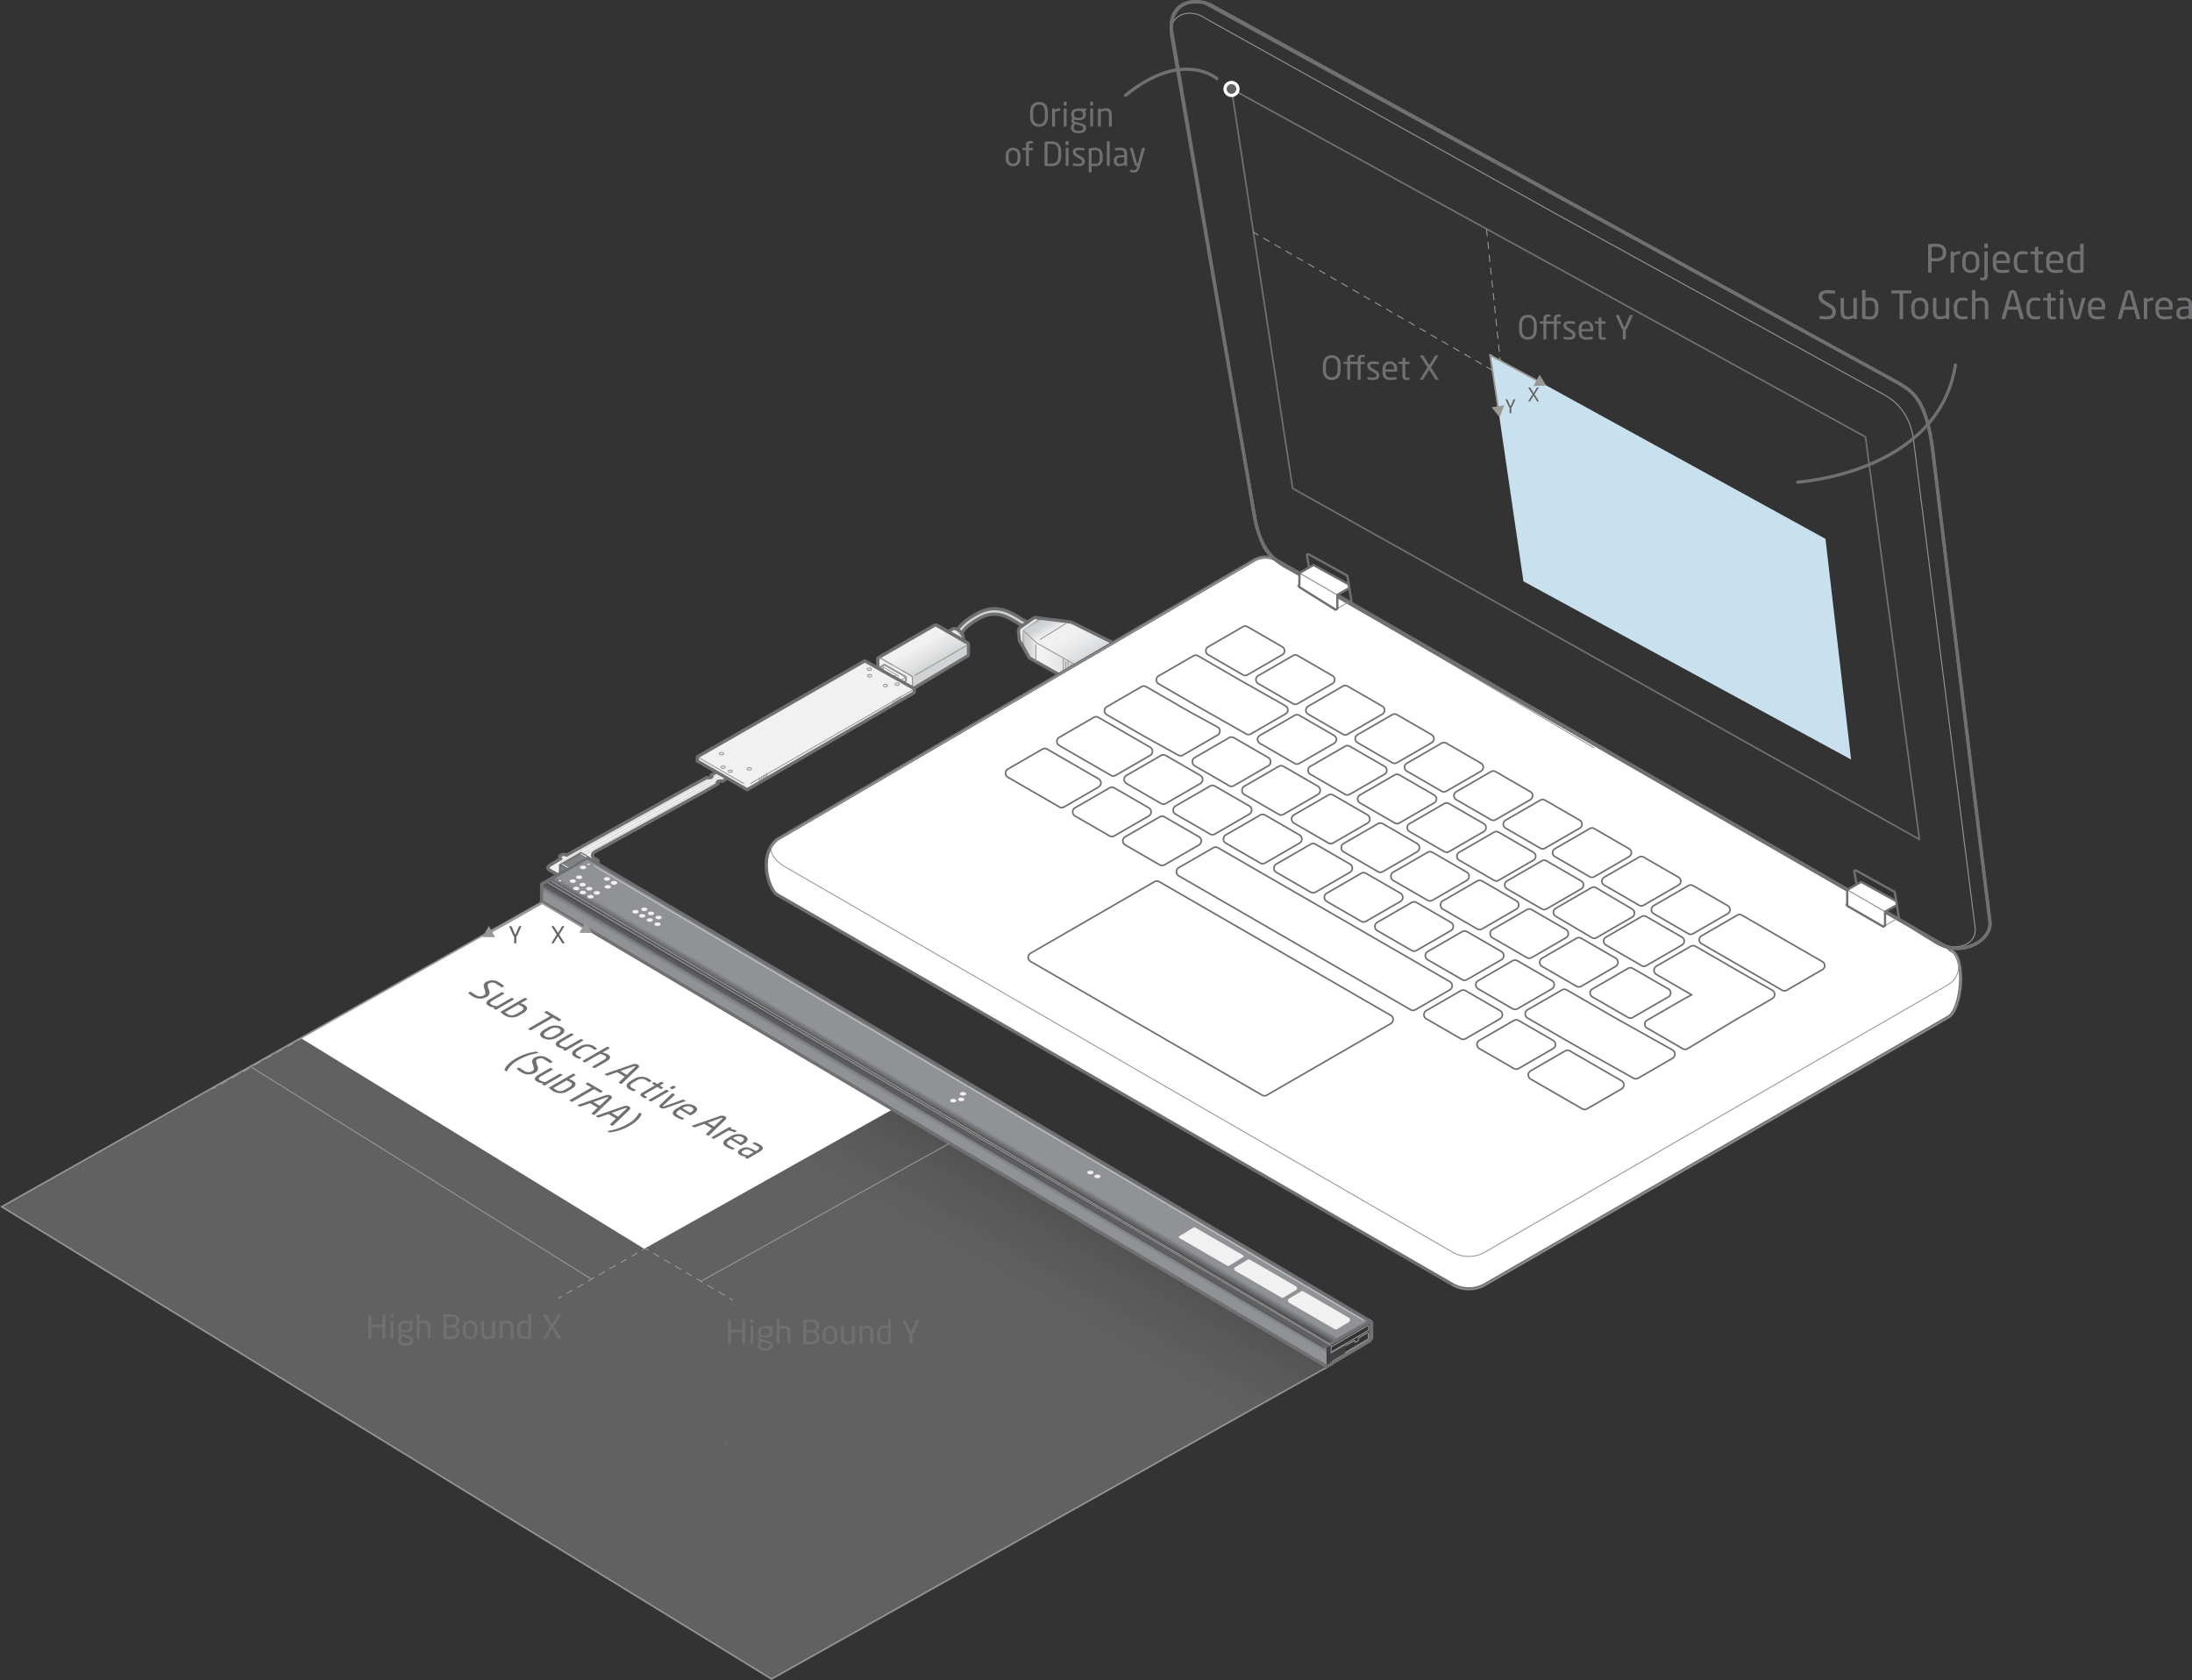 <svg xmlns="http://www.w3.org/2000/svg" xmlns:xlink="http://www.w3.org/1999/xlink" viewBox="0 0 680.27 521.367"><rect x="0" y="0" width="680.27" height="521.367" fill="#333333" stroke="none"/><defs><style>.a,.ay{stroke:#fff;}.a,.ai,.ay,.f,.h,.j,.k,.n,.r,.u,.v,.x{stroke-miterlimit:10;}.a,.aa,.ac,.ai,.ap,.aw,.v{stroke-width:0.5px;}.a{opacity:0.4;fill:url(#a);}.ab,.b,.w,.y{fill:#fff;}.c,.n{fill:#f1f1f2;}.aa,.af,.aj,.ak,.an,.ao,.ap,.as,.at,.au,.av,.aw,.d,.e,.f,.k,.q,.r,.s,.t,.u,.v,.z{fill:none;}.d{stroke:#d0d2d3;}.aa,.ab,.ac,.af,.ag,.aj,.ak,.an,.ao,.ap,.as,.at,.au,.av,.aw,.d,.e,.g,.q,.t,.w,.y,.z{stroke-linecap:round;stroke-linejoin:round;}.aj,.d{stroke-width:0.25px;}.aa,.ac,.ai,.e,.y,.z{stroke:#6e7071;}.ab,.ag,.an,.ao,.as,.at,.au,.av,.aw,.f,.j,.n,.q,.r,.t,.u,.v,.w,.x{stroke:#989898;}.ab,.ag,.an,.ao,.as,.at,.au,.av,.f,.n,.t{stroke-width:0.3px;}.g{fill:#d0d2d3;}.ak,.g,.h,.k{stroke:#6e6f70;}.h{fill:#e7e8e9;}.i{fill:url(#b);}.j,.u,.x{stroke-width:0.3px;}.j{fill:url(#c);}.l{fill:url(#d);}.m{fill:url(#e);}.o{fill:url(#f);}.p{fill:url(#g);}.af,.q,.r,.w{stroke-width:0.6px;}.x{fill:#e8e7e7;}.z{stroke-width:0.7px;}.ac,.ai{fill:#808284;}.ad{fill:#929497;}.ae{fill:url(#h);}.af{stroke:#595a5c;}.ag{fill:#d1d2d3;}.ah{fill:#404042;}.aj{stroke:#f1f1f2;}.al{fill:#c9e0ef;}.am{fill:#6e7071;}.an{stroke-dasharray:1.962 1.962;}.ao{stroke-dasharray:1.93 1.93;}.ap{stroke:#999791;}.aq{fill:#999791;}.ar,.ay{fill:#616160;}.as{stroke-dasharray:1.977 1.977;}.at{stroke-dasharray:2;}.au{stroke-dasharray:1.745 1.745;}.av{stroke-dasharray:1.505 1.505;}.ax{fill:#989898;}</style><linearGradient id="a" x1="229.443" y1="476.248" x2="142.875" y2="326.309" gradientTransform="matrix(-1, 0, 0, 1, 391.232, 0)" gradientUnits="userSpaceOnUse"><stop offset="0.647" stop-color="#f2f2f2" stop-opacity="0.6"/><stop offset="0.808" stop-color="#d6d6d6" stop-opacity="0.696"/><stop offset="0.989" stop-color="#848484" stop-opacity="0.978"/><stop offset="1" stop-color="#7e7e7e"/></linearGradient><linearGradient id="b" x1="54.457" y1="207.564" x2="64.754" y2="189.729" gradientTransform="matrix(-1, 0, 0, 1, 391.232, 0)" gradientUnits="userSpaceOnUse"><stop offset="0.051" stop-color="#d0d2d3"/><stop offset="0.347" stop-color="#e7e8e9"/><stop offset="0.566" stop-color="#f1f1f2"/><stop offset="0.709" stop-color="#f1f1f2"/><stop offset="0.724" stop-color="#f1f1f2"/><stop offset="0.883" stop-color="#d0d2d3"/><stop offset="0.94" stop-color="#ced0d1"/><stop offset="0.961" stop-color="#c7c9cb"/><stop offset="0.976" stop-color="#bcbebf"/><stop offset="0.988" stop-color="#abadaf"/><stop offset="0.998" stop-color="#96979a"/><stop offset="1" stop-color="#919295"/></linearGradient><linearGradient id="c" x1="54.86" y1="204.638" x2="73.999" y2="204.638" gradientTransform="matrix(-1, 0, 0, 1, 391.232, 0)" gradientUnits="userSpaceOnUse"><stop offset="0.051" stop-color="#d0d2d3"/><stop offset="0.435" stop-color="#e7e8e9"/><stop offset="0.63" stop-color="#f1f1f2"/><stop offset="0.75" stop-color="#f1f1f2"/><stop offset="0.764" stop-color="#f1f1f2"/><stop offset="0.883" stop-color="#d0d2d3"/><stop offset="0.94" stop-color="#ced0d1"/><stop offset="0.961" stop-color="#c7c9cb"/><stop offset="0.976" stop-color="#bcbebf"/><stop offset="0.988" stop-color="#abadaf"/><stop offset="0.998" stop-color="#96979a"/><stop offset="1" stop-color="#919295"/></linearGradient><linearGradient id="d" x1="92.245" y1="196.934" x2="96.983" y2="196.934" gradientTransform="matrix(-1, 0, 0, 1, 391.232, 0)" gradientUnits="userSpaceOnUse"><stop offset="0.224" stop-color="#d0d2d3"/><stop offset="0.378" stop-color="#dddedf"/><stop offset="0.77" stop-color="#f1f1f2"/><stop offset="1" stop-color="#f1f1f2"/></linearGradient><linearGradient id="e" x1="101.326" y1="209.882" x2="108.143" y2="198.075" xlink:href="#d"/><linearGradient id="f" x1="112.863" y1="213.125" x2="117.014" y2="205.935" gradientTransform="matrix(-1, 0, 0, 1, 391.232, 0)" gradientUnits="userSpaceOnUse"><stop offset="0" stop-color="#e7e8e9"/><stop offset="0.153" stop-color="#f1f1f2"/><stop offset="0.281" stop-color="#fff"/><stop offset="0.949" stop-color="#fff"/></linearGradient><linearGradient id="g" x1="121.099" y1="208.847" x2="121.099" y2="208.847" xlink:href="#f"/><linearGradient id="h" x1="89.555" y1="336.509" x2="99.488" y2="353.371" gradientTransform="matrix(-1, 0, 0, 1, 391.232, 0)" gradientUnits="userSpaceOnUse"><stop offset="0" stop-color="#919295"/><stop offset="0.405" stop-color="#919295"/><stop offset="0.511" stop-color="#919295"/><stop offset="0.59" stop-color="#6a6b6d"/><stop offset="0.668" stop-color="#404042"/><stop offset="0.72" stop-color="#5e5f61"/><stop offset="0.792" stop-color="#838487"/><stop offset="0.83" stop-color="#919295"/><stop offset="0.969" stop-color="#919295"/></linearGradient></defs><polygon class="a" points="411.813 424.327 168.062 279.951 0.493 374.488 239.434 521.077 411.813 424.327"/><polygon class="b" points="276.647 344.474 168.15 280.21 93.563 322.29 199.919 387.538 276.647 344.474"/><path class="c" d="M224.643,238.321l-3.952,2.2a.381.381,0,0,1,0,.722,1.383,1.383,0,0,1-1.25,0l-4.724,2.56,0,0L179.191,263.5l-3.325,1.9a1.991,1.991,0,0,0-1.8,0,.549.549,0,0,0,0,1.041l-3.08,1.863c-1.123.648-1.36,1.174-.237,1.823l4.962,2.865,4.35-2.512a1.991,1.991,0,0,0,1.8,0,.549.549,0,0,0,0-1.041l3.745-2.162v-.214l-1.533-.983c-.224-.341-.531-1.105.6-1.757l33.106-18.2.01.008,5.063-2.919a.38.38,0,0,1,0-.721,1.377,1.377,0,0,1,1.25,0l3.86-2.229Z"/><polyline class="d" points="225.748 238.752 174.078 267.411 174.604 267.794"/><line class="d" x1="226.249" y1="239.362" x2="173.791" y2="268.624"/><line class="d" x1="227.173" y1="239.786" x2="173.791" y2="269.454"/><path class="e" d="M224.643,238.321l-3.952,2.2a.381.381,0,0,1,0,.722,1.383,1.383,0,0,1-1.25,0l-4.724,2.56,0,0L179.191,263.5l-3.325,1.9a1.991,1.991,0,0,0-1.8,0,.549.549,0,0,0,0,1.041l-3.08,1.863c-1.123.648-1.36,1.174-.237,1.823l4.962,2.865,4.35-2.512a1.991,1.991,0,0,0,1.8,0,.549.549,0,0,0,0-1.041l3.745-2.162v-.214l-1.533-.983c-.224-.341-.531-1.105.6-1.757l33.106-18.2.01.008,5.063-2.919a.38.38,0,0,1,0-.721,1.377,1.377,0,0,1,1.25,0l3.86-2.229Z"/><path class="b" d="M437.194,229.312a.539.539,0,0,1,.542-.515h2.572a.564.564,0,0,1,.568.515l-.406,13.751a.567.567,0,0,1-.568.542h-1.76a.543.543,0,0,1-.541-.542Zm.109,19.626v-3.06a.5.5,0,0,1,.514-.514h2.437a.5.5,0,0,1,.514.514v3.06a.521.521,0,0,1-.514.541h-2.437A.521.521,0,0,1,437.3,248.938Z"/><line class="f" x1="331.484" y1="205.113" x2="331.695" y2="210.253"/><path class="g" d="M321.99,195.329a17.116,17.116,0,0,1-2.509-.291A12.911,12.911,0,0,1,315.6,193.2c-3.139-1.9-6.7-4.059-11.707-1.255-3.624,2.029-4.6,3.369-5.306,4.347-.916,1.262-1.533,1.934-4.5,2.222a.83.83,0,0,1-.928-.756.889.889,0,0,1,.812-.925c2.292-.222,2.522-.54,3.2-1.481.763-1.051,1.915-2.638,5.888-4.863a14.292,14.292,0,0,1,1.29-.641c5.282-2.292,9.253.117,12.212,1.911a11.943,11.943,0,0,0,3.318,1.621,15.828,15.828,0,0,0,2.76.274"/><path class="h" d="M316.86,199.585a1.242,1.242,0,0,0,1.213.312,1.537,1.537,0,0,0,.517-.224l1.358-.883,2.572-1.732a1.525,1.525,0,0,0,.667-1.393l-.225-2.628a1.508,1.508,0,0,0-.871-1.249,1.585,1.585,0,0,0-.19-.074l0-.009a3.058,3.058,0,0,0-.583-.058,1.531,1.531,0,0,0-.741.271l-3.866,2.7h0a1.525,1.525,0,0,0-.645,1.393l.241,2.526a1.651,1.651,0,0,0,.912,1.288"/><path class="i" d="M317.924,195.121l4.026-2.772a1.272,1.272,0,0,1,1.19-.171l9.346.887,14.908,7.4-11.113,7.383-14.908-7.4-1.162-1.317-1.07.737c-.785.541-1.774.155-1.78-.694l-.022-3.01A1.293,1.293,0,0,1,317.924,195.121Z"/><polyline class="j" points="317.49 195.596 321.739 199.547 336.371 207.789 336.325 213.68 319.452 204.162 317.232 199.301"/><line class="k" x1="317.49" y1="195.596" x2="317.49" y2="195.597"/><polyline class="k" points="321.901 191.714 332.486 193.065 347.394 200.466 336.371 207.789 336.325 213.68 319.452 204.162 316.86 199.585"/><line class="f" x1="322.686" y1="198.494" x2="330.814" y2="193.46"/><line class="f" x1="321.456" y1="200.065" x2="321.456" y2="205.383"/><line class="f" x1="332.313" y1="205.992" x2="332.313" y2="211.31"/><line class="f" x1="330.748" y1="205.19" x2="330.748" y2="210.508"/><line class="f" x1="333.86" y1="206.954" x2="333.86" y2="212.272"/><line class="f" x1="331.484" y1="205.113" x2="331.484" y2="209.213"/><line class="f" x1="330.026" y1="204.131" x2="330.026" y2="208.231"/><line class="f" x1="333.112" y1="205.899" x2="333.112" y2="209.999"/><path class="l" d="M298.987,198.781l-4.738-2.722,1.436-.923a1.787,1.787,0,0,1,1.269.219,3.472,3.472,0,0,1,2.033,3.426"/><path class="m" d="M282.663,213.131c.365.04.644.561.644.561l16.956-10.071h0a.686.686,0,0,0,.294-.579v-2.929a.668.668,0,0,0-.335-.579l-9.409-5.432,8.814,5.1-8.743-5.048a1,1,0,0,0-1,0l-15.533,8.968c-.668.385-2.044,1.115-1.948,1.533l.337-.478a.5.5,0,0,0-.337.478v2.577l.168,1.016,7.342,3.617,2.375,1.211Z"/><path class="n" d="M272.738,204.139a.5.5,0,0,1,.424.039l4.192,2.42,1.032.6.851.491,3.576,2.065a.671.671,0,0,1,.335.58v2.928c0,.515-.309.131-.755-.127l-9.655-4.782-.169-.1-.151-1.171-.017-2.549Z"/><path class="o" d="M273.137,206.56l1.335-.218,6.672,3.824v.912a.761.761,0,0,1-.385.667l-5.87,1.084s0,.72-1.014.136-.321-5.834-.321-5.834a.784.784,0,0,1-.523.363,1.1,1.1,0,0,1-.594-.043l2.035-1.109"/><line class="p" x1="267.8" y1="210.194" x2="272.466" y2="207.501"/><path class="e" d="M298.987,198.781c0-.366-.065-.907-.065-.907s.13-1.136-1.523-2.347c0,0-1.109-.779-1.714-.391l-1.334.857-.1.066"/><line class="f" x1="274.854" y1="213.76" x2="280.857" y2="210.294"/><line class="e" x1="272.437" y1="207.451" x2="267.8" y2="210.128"/><line class="q" x1="274.472" y1="206.276" x2="272.437" y2="207.451"/><path class="r" d="M274.472,206.276l6.672,3.823v.913a.763.763,0,0,1-.385.667"/><line class="f" x1="283.899" y1="209.612" x2="300.024" y2="200.302"/><path class="e" d="M299.627,199.164l-8.743-5.048a1,1,0,0,0-1,0l-15.533,8.968c-.668.385-2.044,1.115-1.948,1.533"/><path class="s" d="M298.987,198.781a3.368,3.368,0,0,0-2.033-3.426,2.3,2.3,0,0,0-1.134-.256"/><path class="e" d="M272.738,204.139a.5.5,0,0,0-.337.478l.036,2.834"/><path class="f" d="M276.978,206.381l-3.816-2.2a.5.5,0,0,0-.424-.039"/><path class="f" d="M283.148,213.258V210.33a.671.671,0,0,0-.335-.58l-2.9-1.674"/><line class="q" x1="279.552" y1="212.361" x2="280.869" y2="211.601"/><path class="e" d="M290.813,194.062l9.409,5.432a.668.668,0,0,1,.335.579V203a.686.686,0,0,1-.294.579h0l-16.739,10.054"/><circle class="c" cx="274.472" cy="214.063" r="0.304"/><polyline class="e" points="270.619 206.385 268.939 205.415 217.055 235.371"/><path class="t" d="M278,210.269c.764-.036.818.2.818.2"/><line class="t" x1="278.966" y1="209.866" x2="273.469" y2="206.654"/><path class="t" d="M273.27,207.392c.764-.037.817.2.817.2"/><polyline class="e" points="177.725 275.826 178.421 275.424 178.421 275.204 185.178 271.214 185.446 271.34 186.102 271.009 186.094 269.38"/><polyline class="u" points="177.725 275.826 177.725 274.136 178.157 273.886 178.157 272.752"/><polygon class="v" points="178.421 273.453 185.076 269.607 185.105 270.436 185.105 271.004 184.907 271.118 184.907 270.55 184.66 270.693 184.66 271.261 184.462 271.375 184.462 270.807 184.214 270.95 184.214 271.518 184.016 271.633 184.016 271.065 183.769 271.208 183.769 271.775 183.571 271.89 183.571 271.322 183.323 271.465 183.323 272.033 183.125 272.147 183.125 271.579 182.878 271.722 182.878 272.29 182.68 272.404 182.68 271.836 182.432 271.979 182.432 272.547 182.234 272.661 182.234 272.093 181.987 272.236 181.987 272.804 181.789 272.919 181.789 272.351 181.541 272.493 181.541 273.061 181.343 273.176 181.343 272.608 181.096 272.751 181.096 273.319 180.898 273.433 180.898 272.865 180.65 273.008 180.65 273.576 180.452 273.69 180.452 273.122 180.205 273.265 180.205 273.833 180.007 273.947 180.007 273.379 179.759 273.522 179.759 274.09 179.561 274.205 179.561 273.637 179.314 273.779 179.314 274.347 179.116 274.462 179.116 273.894 178.868 274.037 178.868 274.605 178.67 274.719 178.67 274.151 178.421 274.295 178.421 273.453"/><line class="u" x1="183.272" y1="270.274" x2="183.272" y2="270.766"/><line class="u" x1="182.81" y1="270.54" x2="182.81" y2="271.032"/><line class="w" x1="178.157" y1="272.752" x2="178.157" y2="273.913"/><polyline class="w" points="178.157 273.913 185.681 269.607 185.681 269.112 185.681 268.408 178.157 272.752"/><line class="u" x1="184.726" y1="269.685" x2="184.722" y2="270.177"/><line class="u" x1="184.262" y1="269.948" x2="184.257" y2="270.44"/><line class="u" x1="183.798" y1="270.21" x2="183.793" y2="270.702"/><line class="u" x1="182.405" y1="270.998" x2="182.4" y2="271.49"/><line class="u" x1="181.94" y1="271.261" x2="181.936" y2="271.753"/><line class="u" x1="181.476" y1="271.523" x2="181.472" y2="272.015"/><line class="u" x1="181.012" y1="271.786" x2="181.007" y2="272.278"/><line class="u" x1="180.547" y1="272.049" x2="180.543" y2="272.541"/><line class="u" x1="180.083" y1="272.311" x2="180.079" y2="272.803"/><line class="u" x1="179.619" y1="272.574" x2="179.614" y2="273.066"/><line class="u" x1="179.154" y1="272.836" x2="179.15" y2="273.328"/><line class="u" x1="178.69" y1="273.099" x2="178.686" y2="273.591"/><polyline class="u" points="177.483 273.886 177.771 273.708 177.771 273.057"/><line class="x" x1="185.446" y1="271.032" x2="185.446" y2="269.748"/><line class="u" x1="184.893" y1="270.505" x2="184.537" y2="270.326"/><line class="u" x1="184.904" y1="270.505" x2="184.548" y2="270.326"/><line class="u" x1="184.456" y1="270.749" x2="184.1" y2="270.569"/><line class="u" x1="184.036" y1="270.998" x2="183.681" y2="270.819"/><line class="u" x1="183.562" y1="271.25" x2="183.206" y2="271.071"/><line class="u" x1="183.11" y1="271.52" x2="182.755" y2="271.34"/><line class="u" x1="182.657" y1="271.786" x2="182.302" y2="271.606"/><line class="u" x1="182.23" y1="272.049" x2="181.875" y2="271.869"/><line class="u" x1="181.827" y1="272.311" x2="181.472" y2="272.132"/><line class="u" x1="181.329" y1="272.58" x2="180.973" y2="272.4"/><line class="u" x1="180.871" y1="272.838" x2="180.516" y2="272.658"/><line class="u" x1="179.974" y1="273.328" x2="179.619" y2="273.149"/><line class="w" x1="181.233" y1="270.962" x2="181.233" y2="270.855"/><path class="u" d="M181.329,270.73s.114.236.723.25"/><path class="q" d="M273.083,207.405v.128s.783-.043.882.1"/><path class="q" d="M272.794,206.976a.3.3,0,0,1,.291.08.725.725,0,0,1,0,.349"/><path class="q" d="M277.525,209.853a.3.3,0,0,1,.291.08.736.736,0,0,1,0,.35"/><path class="q" d="M277.813,210.283v.128s.784-.043.882.1"/><path class="y" d="M241.216,260.459l148.123-86.707A7.024,7.024,0,0,1,396,173.7L604.862,294.284c0,.2.234.357.454.525l.472.249c4.274,2.468,3.146,18.1-1.128,20.572L460.921,398.618a10.155,10.155,0,0,1-10.155,0L241.011,277.546C238.618,276.008,235.1,265.406,241.216,260.459Z"/><path class="t" d="M604.849,294.4,395.985,173.816a7.017,7.017,0,0,0-6.646.064L241.687,260.311c-4.274,2.467-2.234,6.274,2.04,8.741L450.72,388.559a10.155,10.155,0,0,0,10.155,0l143.739-82.988A6.561,6.561,0,0,0,604.849,294.4Z"/><path class="t" d="M485.929,225.864l115.406,66.457c6.072,3.365,12.506.7,11.582-4.787L593.771,135.917c-1.223-8.009-5.948-11.7-8.766-13.265L485.724,67.929,483.4,66.648,374.069,5.692c-4.977-3.531-11.411-.872-10.486,4.621l26.949,154.869c1.223,8.009,7.242,9.979,10.06,11.541l94.073,55.335"/><path class="z" d="M589.3,284.813l-1.24-7.79a.563.563,0,0,0-.295-.373L576.131,270.2c-.341-.189-.7-.04-.651.269l1.245,7.179a1.081,1.081,0,0,0,.635.931l11.287,6.5C588.988,285.271,589.35,285.122,589.3,284.813Z"/><path class="z" d="M419.418,186.668l-1.24-7.79a.566.566,0,0,0-.3-.373l-11.632-6.446c-.341-.189-.7-.039-.651.269l1.245,7.179a1.078,1.078,0,0,0,.635.931l11.287,6.5C419.108,187.126,419.47,186.977,419.418,186.668Z"/><path class="e" d="M375.793,1.537,589.429,119.011c3.884,2.453,8.45,4.619,10.451,21.336,0,0,16.8,139.319,17.665,145.484s-9.06,11.542-16.888,6.431l-7.774-4.809L400.592,176.723c-4.464-2.474-9.14-4.8-11.3-16.551L363.63,11.122a5.993,5.993,0,0,1-.078-1.378C363.166-2.082,374.175.557,375.793,1.537Z"/><path class="e" d="M373.741.774,589.429,119.011c3.884,2.453,8.45,4.619,10.451,21.336,0,0,16.8,139.319,17.665,145.484s-9.06,11.542-16.888,6.431l-7.774-4.809L400.592,176.723c-4.464-2.474-9.14-4.8-11.3-16.551,0,0-25.829-151.051-25.8-151.487C363.166,4.093,366.108-.707,373.741.774Z"/><polygon class="aa" points="595.695 260.505 401.156 151.557 382.186 27.609 578.933 135.584 595.695 260.505"/><path class="t" d="M450.766,398.745a10.155,10.155,0,0,0,10.155,0L604.66,315.757c4.274-2.467,5.4-18.1,1.128-20.571"/><path class="aa" d="M498.387,293.278l11.093,6.4a1.417,1.417,0,0,0,1.414,0l11.094-6.4a1.414,1.414,0,0,0,0-2.449l-11.094-6.405a1.415,1.415,0,0,0-1.413,0l-11.094,6.405A1.414,1.414,0,0,0,498.387,293.278Z"/><path class="aa" d="M494.174,309.363l11.094,6.4a1.415,1.415,0,0,0,1.413,0l11.094-6.4a1.414,1.414,0,0,0,0-2.449l-11.094-6.4a1.41,1.41,0,0,0-1.413,0l-11.094,6.4A1.414,1.414,0,0,0,494.174,309.363Z"/><path class="aa" d="M478.6,299.924l10.633,6.139a1.505,1.505,0,0,0,1.5,0l10.633-6.139a1.5,1.5,0,0,0,0-2.6l-10.633-6.139a1.505,1.505,0,0,0-1.5,0L478.6,297.32A1.5,1.5,0,0,0,478.6,299.924Z"/><path class="aa" d="M459.113,325.417l10.7,6.177a1.468,1.468,0,0,0,1.47,0l10.7-6.177a1.47,1.47,0,0,0,0-2.546l-10.7-6.177a1.468,1.468,0,0,0-1.47,0l-10.7,6.177A1.47,1.47,0,0,0,459.113,325.417Z"/><path class="aa" d="M442.647,316.171l10.7,6.177a1.47,1.47,0,0,0,1.471,0l10.7-6.177a1.471,1.471,0,0,0,0-2.547l-10.7-6.176a1.47,1.47,0,0,0-1.471,0l-10.7,6.176A1.471,1.471,0,0,0,442.647,316.171Z"/><path class="aa" d="M365.821,271.816l71.952,41.541a1.468,1.468,0,0,0,1.47,0l10.7-6.177a1.47,1.47,0,0,0,0-2.546L377.99,263.092a1.47,1.47,0,0,0-1.471,0l-10.7,6.177A1.471,1.471,0,0,0,365.821,271.816Z"/><path class="aa" d="M349.211,262.226l10.7,6.177a1.473,1.473,0,0,0,1.47,0l10.7-6.177a1.471,1.471,0,0,0,0-2.547l-10.7-6.177a1.475,1.475,0,0,0-1.471,0l-10.7,6.177A1.47,1.47,0,0,0,349.211,262.226Z"/><path class="aa" d="M333.638,253.235l10.7,6.177a1.473,1.473,0,0,0,1.47,0l10.7-6.177a1.471,1.471,0,0,0,0-2.547l-10.7-6.177a1.473,1.473,0,0,0-1.47,0l-10.7,6.177A1.471,1.471,0,0,0,333.638,253.235Z"/><path class="aa" d="M312.8,241.205l15.962,9.216a1.473,1.473,0,0,0,1.47,0l10.7-6.177a1.471,1.471,0,0,0,0-2.547l-15.962-9.215a1.468,1.468,0,0,0-1.47,0l-10.7,6.177A1.47,1.47,0,0,0,312.8,241.205Z"/><path class="aa" d="M458.741,306.879l10.7,6.177a1.47,1.47,0,0,0,1.471,0l10.7-6.177a1.47,1.47,0,0,0,0-2.546l-10.7-6.177a1.47,1.47,0,0,0-1.471,0l-10.7,6.177A1.47,1.47,0,0,0,458.741,306.879Z"/><path class="aa" d="M443.075,297.834l10.7,6.177a1.47,1.47,0,0,0,1.471,0l10.7-6.177a1.469,1.469,0,0,0,0-2.546l-10.7-6.177a1.47,1.47,0,0,0-1.471,0l-10.7,6.177A1.47,1.47,0,0,0,443.075,297.834Z"/><path class="aa" d="M427.409,288.79l10.7,6.177a1.475,1.475,0,0,0,1.471,0l10.7-6.177a1.47,1.47,0,0,0,0-2.547l-10.7-6.177a1.473,1.473,0,0,0-1.47,0l-10.7,6.177A1.471,1.471,0,0,0,427.409,288.79Z"/><path class="aa" d="M411.743,279.745l10.7,6.177a1.473,1.473,0,0,0,1.47,0l10.7-6.177a1.471,1.471,0,0,0,0-2.547l-10.7-6.176a1.468,1.468,0,0,0-1.47,0l-10.7,6.176A1.471,1.471,0,0,0,411.743,279.745Z"/><path class="aa" d="M396.077,270.7l10.7,6.177a1.468,1.468,0,0,0,1.47,0l10.7-6.177a1.47,1.47,0,0,0,0-2.546l-10.7-6.177a1.468,1.468,0,0,0-1.47,0l-10.7,6.177A1.47,1.47,0,0,0,396.077,270.7Z"/><path class="aa" d="M380.411,261.655l10.7,6.177a1.468,1.468,0,0,0,1.47,0l10.7-6.177a1.47,1.47,0,0,0,0-2.546l-10.7-6.177a1.468,1.468,0,0,0-1.47,0l-10.7,6.177A1.47,1.47,0,0,0,380.411,261.655Z"/><path class="aa" d="M364.838,252.665l10.7,6.176a1.468,1.468,0,0,0,1.47,0l10.7-6.176a1.471,1.471,0,0,0,0-2.547l-10.7-6.177a1.473,1.473,0,0,0-1.47,0l-10.7,6.177A1.471,1.471,0,0,0,364.838,252.665Z"/><path class="aa" d="M463.2,291.033l10.633,6.138a1.5,1.5,0,0,0,1.5,0l10.633-6.138a1.5,1.5,0,0,0,0-2.6l-10.633-6.139a1.505,1.505,0,0,0-1.5,0L463.2,288.429A1.5,1.5,0,0,0,463.2,291.033Z"/><path class="aa" d="M447.8,282.141l10.633,6.139a1.5,1.5,0,0,0,1.5,0l10.633-6.139a1.5,1.5,0,0,0,0-2.6L459.938,273.4a1.5,1.5,0,0,0-1.5,0L447.8,279.538A1.5,1.5,0,0,0,447.8,282.141Z"/><path class="aa" d="M432.4,273.25l10.633,6.139a1.5,1.5,0,0,0,1.5,0l10.633-6.139a1.5,1.5,0,0,0,0-2.6l-10.633-6.139a1.5,1.5,0,0,0-1.5,0L432.4,270.647A1.5,1.5,0,0,0,432.4,273.25Z"/><path class="aa" d="M417,264.359l10.633,6.139a1.505,1.505,0,0,0,1.5,0l10.633-6.139a1.5,1.5,0,0,0,0-2.6l-10.633-6.138a1.5,1.5,0,0,0-1.5,0L417,261.755A1.5,1.5,0,0,0,417,264.359Z"/><path class="aa" d="M401.6,255.468l10.633,6.139a1.505,1.505,0,0,0,1.5,0l10.633-6.139a1.5,1.5,0,0,0,0-2.6l-10.633-6.139a1.505,1.505,0,0,0-1.5,0L401.6,252.864A1.5,1.5,0,0,0,401.6,255.468Z"/><path class="aa" d="M386.2,246.577l10.633,6.138a1.5,1.5,0,0,0,1.5,0l10.633-6.138a1.5,1.5,0,0,0,0-2.6l-10.633-6.139a1.505,1.505,0,0,0-1.5,0L386.2,243.973A1.5,1.5,0,0,0,386.2,246.577Z"/><path class="aa" d="M370.8,237.685l10.633,6.139a1.5,1.5,0,0,0,1.5,0l10.633-6.139a1.5,1.5,0,0,0,0-2.6l-10.633-6.139a1.5,1.5,0,0,0-1.5,0L370.8,235.082A1.5,1.5,0,0,0,370.8,237.685Z"/><path class="aa" d="M482.82,284.371l11.214,6.613a1.409,1.409,0,0,0,1.421.014l11.094-6.4a1.446,1.446,0,0,0-.023-2.489l-11.214-6.613a1.408,1.408,0,0,0-1.422-.013l-11.093,6.4A1.445,1.445,0,0,0,482.82,284.371Z"/><path class="aa" d="M467.685,275.841l10.812,6.242a1.41,1.41,0,0,0,1.413,0l10.812-6.242a1.414,1.414,0,0,0,0-2.449L479.91,267.15a1.415,1.415,0,0,0-1.413,0l-10.812,6.242A1.414,1.414,0,0,0,467.685,275.841Z"/><path class="aa" d="M452.838,266.95l10.812,6.242a1.412,1.412,0,0,0,1.414,0l10.812-6.242a1.414,1.414,0,0,0,0-2.449l-10.812-6.242a1.417,1.417,0,0,0-1.414,0L452.838,264.5A1.414,1.414,0,0,0,452.838,266.95Z"/><path class="aa" d="M437.438,258.059,448.25,264.3a1.412,1.412,0,0,0,1.414,0l10.812-6.242a1.414,1.414,0,0,0,0-2.449l-10.812-6.242a1.412,1.412,0,0,0-1.414,0l-10.812,6.242A1.414,1.414,0,0,0,437.438,258.059Z"/><path class="aa" d="M422.039,249.168l10.811,6.242a1.417,1.417,0,0,0,1.414,0l10.812-6.242a1.414,1.414,0,0,0,0-2.449l-10.812-6.242a1.41,1.41,0,0,0-1.413,0l-10.812,6.242A1.414,1.414,0,0,0,422.039,249.168Z"/><path class="aa" d="M406.639,240.277l10.812,6.242a1.415,1.415,0,0,0,1.413,0l10.812-6.242a1.414,1.414,0,0,0,0-2.449l-10.812-6.242a1.41,1.41,0,0,0-1.413,0l-10.812,6.242A1.414,1.414,0,0,0,406.639,240.277Z"/><path class="aa" d="M390.984,230.683l10.812,6.243a1.415,1.415,0,0,0,1.413,0l10.812-6.243a1.413,1.413,0,0,0,0-2.448l-10.812-6.242a1.41,1.41,0,0,0-1.413,0l-10.812,6.242A1.413,1.413,0,0,0,390.984,230.683Z"/><path class="aa" d="M513.211,283.545l10.764,6.215a1.437,1.437,0,0,0,1.438,0l10.764-6.215a1.437,1.437,0,0,0,0-2.489l-10.764-6.215a1.437,1.437,0,0,0-1.438,0l-10.764,6.215A1.437,1.437,0,0,0,513.211,283.545Z"/><path class="aa" d="M497.834,274.667l10.846,6.263a1.4,1.4,0,0,0,1.4,0l10.846-6.263a1.4,1.4,0,0,0,0-2.418l-10.846-6.262a1.4,1.4,0,0,0-1.4,0l-10.846,6.262A1.4,1.4,0,0,0,497.834,274.667Z"/><path class="aa" d="M482.54,265.837l10.818,6.246a1.409,1.409,0,0,0,1.41,0l10.818-6.246a1.41,1.41,0,0,0,0-2.443l-10.818-6.246a1.409,1.409,0,0,0-1.41,0l-10.818,6.246A1.41,1.41,0,0,0,482.54,265.837Z"/><path class="aa" d="M467.246,257.007l10.789,6.23a1.428,1.428,0,0,0,1.425,0l10.79-6.23a1.426,1.426,0,0,0,0-2.468l-10.79-6.229a1.428,1.428,0,0,0-1.425,0l-10.789,6.229A1.425,1.425,0,0,0,467.246,257.007Z"/><path class="aa" d="M451.93,248.165l10.79,6.229a1.421,1.421,0,0,0,1.424,0l10.79-6.229a1.425,1.425,0,0,0,0-2.468l-10.789-6.229a1.423,1.423,0,0,0-1.425,0L451.93,245.7A1.425,1.425,0,0,0,451.93,248.165Z"/><path class="aa" d="M436.615,239.322l10.789,6.23a1.428,1.428,0,0,0,1.425,0l10.79-6.23a1.425,1.425,0,0,0,0-2.467l-10.79-6.23a1.428,1.428,0,0,0-1.425,0l-10.789,6.23A1.424,1.424,0,0,0,436.615,239.322Z"/><path class="aa" d="M421.3,230.48l10.79,6.229a1.421,1.421,0,0,0,1.424,0l10.79-6.229a1.425,1.425,0,0,0,0-2.468l-10.789-6.229a1.423,1.423,0,0,0-1.425,0l-10.79,6.229A1.425,1.425,0,0,0,421.3,230.48Z"/><path class="aa" d="M405.984,221.638l10.789,6.229a1.423,1.423,0,0,0,1.425,0l10.79-6.229a1.425,1.425,0,0,0,0-2.468l-10.79-6.23a1.428,1.428,0,0,0-1.425,0l-10.789,6.23A1.425,1.425,0,0,0,405.984,221.638Z"/><path class="aa" d="M385.088,211.212h0l13.88,7.859a1.425,1.425,0,0,1,0,2.468l-10.79,6.229a1.421,1.421,0,0,1-1.424,0l-15.3-8.681,0,0-11.88-6.859a1.424,1.424,0,0,1,0-2.467l10.79-6.23a1.428,1.428,0,0,1,1.425,0Z"/><path class="aa" d="M369,220.786l0,0,8.88,4.859a1.424,1.424,0,0,1,0,2.467l-10.79,6.23a1.426,1.426,0,0,1-1.424,0l-10.305-5.682h0l-11.88-6.859a1.425,1.425,0,0,1,0-2.468l10.79-6.229a1.423,1.423,0,0,1,1.425,0Z"/><path class="aa" d="M553.781,291.631h0l11.8,6.812a1.414,1.414,0,0,1,0,2.448L554.488,307.3a1.412,1.412,0,0,1-1.414,0l-13.211-7.627,0,0-11.8-6.811a1.414,1.414,0,0,1,0-2.449L539.156,284a1.417,1.417,0,0,1,1.414,0Z"/><path class="aa" d="M349.653,227.687h0l7.278,4.2a1.47,1.47,0,0,1,0,2.546l-10.7,6.177a1.468,1.468,0,0,1-1.47,0l-8.748-5.05h0l-7.278-4.2a1.471,1.471,0,0,1,0-2.547l10.7-6.176a1.468,1.468,0,0,1,1.47,0Z"/><path class="aa" d="M495.942,331.192h0l7.278,4.2a1.471,1.471,0,0,1,0,2.547l-10.7,6.177a1.473,1.473,0,0,1-1.47,0l-8.748-5.051h0l-7.278-4.2a1.471,1.471,0,0,1,0-2.547l10.7-6.177a1.473,1.473,0,0,1,1.47,0Z"/><path class="aa" d="M550,307.305l-8.648-4.879h0l-15.151-8.748a1.505,1.505,0,0,0-1.5,0l-10.633,6.139a1.5,1.5,0,0,0,0,2.6l10.96,6.327c-1.151.545-2.511,1.314-2.772,1.465l-11.093,6.405a1.413,1.413,0,0,0,0,2.448l11.093,6.405a1.417,1.417,0,0,0,1.414,0l15.608-9.383c.031-.016.064-.022.094-.039L550,309.909A1.5,1.5,0,0,0,550,307.305Z"/><path class="aa" d="M501.387,315.956l0,0,17.647,9.879a1.5,1.5,0,0,1,0,2.6L508.4,334.58a1.505,1.505,0,0,1-1.5,0L487.75,323.832h0L474.1,315.952a1.5,1.5,0,0,1,0-2.6l10.633-6.139a1.505,1.505,0,0,1,1.5,0Z"/><path class="aa" d="M319.827,298.37l71.858,41.488a1.475,1.475,0,0,0,1.471,0l38.462-22.207a1.47,1.47,0,0,0,0-2.546L359.76,273.617a1.475,1.475,0,0,0-1.471,0l-38.462,22.207A1.47,1.47,0,0,0,319.827,298.37Z"/><polygon class="ab" points="588.499 279.682 577.594 273.666 573.274 276.16 585.005 282.933 588.683 280.837 588.499 279.682"/><polyline class="t" points="588.325 285.329 584.449 287.566 572.718 280.793 573.274 280.493"/><polygon class="ab" points="573.274 276.16 573.274 281.114 584.449 287.566 585.005 287.246 585.005 282.933 573.274 276.16"/><polygon class="z" points="577.594 273.666 588.499 279.682 588.683 280.837 585.005 282.933 585.005 287.246 584.449 287.566 573.274 281.114 573.274 276.16 577.594 273.666"/><polygon class="ab" points="418.431 181.346 407.526 175.329 403.206 177.823 414.937 184.597 418.615 182.5 418.431 181.346"/><polyline class="t" points="418.257 186.993 414.643 189.079 402.65 181.817 403.206 181.518"/><polygon class="ab" points="403.206 177.823 403.206 182.169 414.643 189.079 414.937 188.909 414.937 184.597 403.206 177.823"/><polygon class="z" points="407.623 175.329 418.529 181.346 418.712 182.5 415.035 184.596 415.035 188.909 414.479 189.23 403.206 182.169 403.303 177.823 407.623 175.329"/><path class="aa" d="M349.617,243.171l10.7,6.177a1.475,1.475,0,0,0,1.471,0l10.7-6.177a1.471,1.471,0,0,0,0-2.547l-10.7-6.176a1.47,1.47,0,0,0-1.471,0l-10.7,6.176A1.47,1.47,0,0,0,349.617,243.171Z"/><path class="aa" d="M390.49,212.151l10.79,6.229a1.423,1.423,0,0,0,1.425,0l10.789-6.229a1.425,1.425,0,0,0,0-2.468l-10.789-6.229a1.423,1.423,0,0,0-1.425,0l-10.79,6.229A1.426,1.426,0,0,0,390.49,212.151Z"/><path class="aa" d="M374.937,203.194l10.79,6.229a1.428,1.428,0,0,0,1.425,0l10.789-6.229a1.425,1.425,0,0,0,0-2.468l-10.789-6.23a1.428,1.428,0,0,0-1.425,0l-10.79,6.23A1.425,1.425,0,0,0,374.937,203.194Z"/><polyline class="c" points="283.757 213.828 283.757 214.911 231.872 245.077 216.416 236.153 216.416 234.86 268.301 204.905 283.757 213.722"/><polyline class="t" points="217.015 235.206 231.872 243.784 283.261 214.115"/><ellipse class="c" cx="231.876" cy="243.404" rx="1.058" ry="0.887"/><polyline class="ac" points="173.806 268.467 173.716 268.417 173.692 271.329 176.222 269.861 173.806 268.467"/><polygon class="ad" points="417.466 417.442 417.083 417.281 412.775 419.784 412.829 420.195 417.466 417.442"/><polyline class="ae" points="425.688 410.24 425.688 415.27 425.206 415.492 425.206 410.518 411.737 418.295 411.737 424.053 167.998 279.712 167.998 274.157 182.18 266.12"/><line class="q" x1="412.823" y1="417.668" x2="245.79" y2="318.741"/><path class="e" d="M182.472,266.262,421.664,407.87l3.658,2.154.046.028a.646.646,0,0,1,.32.559v4.74l-.3.141-.153-.1"/><line class="e" x1="245.565" y1="318.414" x2="245.451" y2="318.471"/><line class="t" x1="304.456" y1="353.801" x2="245.79" y2="318.741"/><polyline class="af" points="168.371 274.579 408.273 416.523 410.846 418.031"/><polyline class="af" points="170.348 274.205 410.25 416.149 412.823 417.658"/><line class="d" x1="423.135" y1="409.7" x2="184.442" y2="268.742"/><polyline class="ad" points="412.979 417.724 413.183 417.606 409.281 415.314 169.574 273.403 169.276 273.614"/><polyline class="t" points="424.856 410.257 412.823 417.094 409.393 415.078 171.081 273.476"/><polyline class="ag" points="411.75 424.051 413.286 423.213 413.317 423.059 413.323 422.492 425.206 415.492 425.235 416.04"/><path class="t" d="M413.415,419.463l11.2-6.585a.217.217,0,0,0,.108-.188v-1.1a.217.217,0,0,0-.324-.189l-11.2,6.512a.218.218,0,0,0-.11.189v1.174A.217.217,0,0,0,413.415,419.463Z"/><path class="t" d="M413.958,419.748l6.423-3.8v.314a.266.266,0,0,0,.4.231l.667-.385a.267.267,0,0,0,.134-.231s-.007-.491-.019-.595l2.693-1.625a.258.258,0,0,1,.389.222v1.464a.259.259,0,0,1-.127.222l-10.3,6.087a.257.257,0,0,1-.389-.221v-1.465A.256.256,0,0,1,413.958,419.748Z"/><path class="ah" d="M411.737,424.053l1.571-.848.056-.638a.516.516,0,0,1,.227-.4l3.894-2.249.029-2.483-4.588,2.667-.075-.15-.028-2.281-1.165.673Z"/><polyline class="e" points="425.206 415.492 425.235 416.04 413.403 423.059 425.235 416.04 425.206 414.941"/><polyline class="e" points="413.36 423.059 413.335 423.225 411.75 424.088 167.998 279.712"/><polyline class="e" points="170.055 273.251 169.594 273.517 169.599 273.668"/><line class="e" x1="179.953" y1="267.536" x2="170.055" y2="273.251"/><line class="e" x1="182.251" y1="266.21" x2="178.712" y2="268.253"/><polyline class="e" points="169.372 273.64 169.168 273.736 168.094 274.349 168.094 279.903"/><line class="e" x1="169.599" y1="273.668" x2="169.485" y2="273.725"/><path class="e" d="M413.2,416.838l11.862-6.767a.191.191,0,0,1,.286.17v4.141"/><polygon class="ai" points="181.522 266.669 182.639 266.031 180.309 264.627 173.958 268.297 174.405 268.56 176.416 269.733 181.522 266.669"/><line class="aj" x1="174.494" y1="268.218" x2="176.136" y2="269.191"/><line class="aj" x1="180.277" y1="264.922" x2="181.977" y2="265.911"/><line class="t" x1="235.702" y1="241.369" x2="235.702" y2="242.757"/><line class="t" x1="236.288" y1="241.093" x2="236.276" y2="242.398"/><line class="t" x1="236.848" y1="240.694" x2="236.848" y2="242.039"/><line class="t" x1="237.414" y1="240.387" x2="237.414" y2="241.68"/><line class="t" x1="237.983" y1="240.063" x2="237.983" y2="241.321"/><line class="t" x1="277.243" y1="217.393" x2="277.243" y2="218.781"/><line class="t" x1="277.829" y1="217.117" x2="277.817" y2="218.422"/><line class="t" x1="278.389" y1="216.718" x2="278.389" y2="218.063"/><line class="t" x1="278.955" y1="216.411" x2="278.955" y2="217.704"/><line class="t" x1="279.525" y1="216.087" x2="279.525" y2="217.345"/><polyline class="ak" points="283.757 213.828 283.757 214.911 231.872 245.077 216.416 236.153 216.416 234.86 268.386 205.082 283.757 213.722"/><ellipse class="t" cx="224.4" cy="238.074" rx="0.663" ry="0.383"/><ellipse class="t" cx="226.65" cy="239.342" rx="0.663" ry="0.383"/><ellipse class="t" cx="269.896" cy="209.694" rx="0.663" ry="0.383"/><ellipse class="t" cx="274.763" cy="212.75" rx="0.663" ry="0.383"/><ellipse class="t" cx="232.538" cy="238.6" rx="0.663" ry="0.383"/><ellipse class="t" cx="223.921" cy="233.885" rx="0.663" ry="0.383"/><ellipse class="t" cx="278.444" cy="212.349" rx="0.663" ry="0.383" transform="translate(-1.253 1.653) rotate(-0.339)"/><ellipse class="t" cx="269.799" cy="207.685" rx="0.663" ry="0.383" transform="translate(-1.226 1.602) rotate(-0.339)"/><ellipse class="c" cx="180.964" cy="269.175" rx="0.965" ry="0.557"/><ellipse class="c" cx="182.679" cy="268.217" rx="0.38" ry="0.219"/><ellipse class="c" cx="173.775" cy="273.339" rx="0.38" ry="0.219"/><ellipse class="c" cx="177.756" cy="273.435" rx="0.965" ry="0.557"/><ellipse class="c" cx="179.735" cy="272.238" rx="0.965" ry="0.557"/><ellipse class="c" cx="178.83" cy="275.73" rx="0.965" ry="0.557"/><ellipse class="c" cx="180.808" cy="274.533" rx="0.965" ry="0.557"/><ellipse class="c" cx="180.908" cy="276.986" rx="0.965" ry="0.557"/><ellipse class="c" cx="182.886" cy="275.789" rx="0.965" ry="0.557"/><ellipse class="c" cx="183.253" cy="278.278" rx="0.965" ry="0.557"/><ellipse class="c" cx="185.232" cy="277.082" rx="0.965" ry="0.557"/><ellipse class="c" cx="199.957" cy="282.193" rx="0.965" ry="0.557"/><ellipse class="c" cx="202.035" cy="283.449" rx="0.965" ry="0.557"/><ellipse class="c" cx="204.381" cy="284.741" rx="0.965" ry="0.557"/><ellipse class="c" cx="197.229" cy="282.959" rx="0.965" ry="0.557"/><ellipse class="c" cx="199.307" cy="284.214" rx="0.965" ry="0.557"/><ellipse class="c" cx="201.652" cy="285.507" rx="0.965" ry="0.557"/><ellipse class="c" cx="188.631" cy="275.214" rx="0.965" ry="0.557"/><ellipse class="c" cx="188.36" cy="272.765" rx="0.965" ry="0.557"/><ellipse class="c" cx="190.546" cy="273.97" rx="0.965" ry="0.557"/><ellipse class="c" cx="190.546" cy="273.97" rx="0.965" ry="0.557"/><ellipse class="c" cx="338.392" cy="363.866" rx="0.965" ry="0.557"/><ellipse class="c" cx="340.578" cy="365.071" rx="0.965" ry="0.557"/><ellipse class="c" cx="204.046" cy="286.8" rx="0.965" ry="0.557"/><ellipse class="c" cx="295.833" cy="341.582" rx="0.965" ry="0.557"/><ellipse class="c" cx="298.849" cy="339.443" rx="0.965" ry="0.557"/><ellipse class="c" cx="298.323" cy="341.183" rx="0.965" ry="0.557"/><path class="c" d="M414.176,412.451,400.1,404.307a.782.782,0,0,1-.011-1.347l3.626-2.178a.784.784,0,0,1,.794-.006l14.073,8.144a.781.781,0,0,1,.011,1.346l-3.626,2.178A.781.781,0,0,1,414.176,412.451Z"/><path class="c" d="M397.684,402.663l-14.352-8.305a.641.641,0,0,1-.009-1.1l3.9-2.344a.641.641,0,0,1,.651-.005l14.352,8.305a.641.641,0,0,1,.009,1.1l-3.9,2.343A.643.643,0,0,1,397.684,402.663Z"/><path class="c" d="M380.951,392.84,366.018,384.2a.346.346,0,0,1,0-.6l4.478-2.69a.347.347,0,0,1,.352,0l14.933,8.642a.346.346,0,0,1,0,.6l-4.478,2.69A.347.347,0,0,1,380.951,392.84Z"/><polygon class="al" points="566.519 167.215 462.494 110.069 472.791 180.409 574.469 235.703 566.519 167.215"/><path class="am" d="M600.645,81.088c-.384,0-.887-.036-1.2-.06V84.4a.228.228,0,0,1-.215.24h-.648a.229.229,0,0,1-.216-.24v-8.36a.293.293,0,0,1,.288-.3,19.234,19.234,0,0,1,1.991-.1c1.943,0,3.358.672,3.358,2.6V78.4C604,80.405,602.588,81.088,600.645,81.088Zm2.267-2.843c0-1.211-.719-1.678-2.267-1.678-.371,0-.911.023-1.2.048v3.513c.277.013.888.048,1.2.048,1.643,0,2.267-.527,2.267-1.774Z"/><path class="am" d="M608.073,78.869a3.072,3.072,0,0,0-1.655.5V84.4a.249.249,0,0,1-.24.24h-.588a.239.239,0,0,1-.228-.24V78.282a.232.232,0,0,1,.228-.241h.564a.232.232,0,0,1,.228.241v.252a2.868,2.868,0,0,1,1.691-.577c.168,0,.252.073.252.216v.492C608.325,78.8,608.241,78.869,608.073,78.869Z"/><path class="am" d="M611.613,84.722c-1.763,0-2.663-1.163-2.663-2.927v-.911c0-1.763.9-2.927,2.663-2.927s2.674,1.164,2.674,2.927V81.8C614.287,83.559,613.376,84.722,611.613,84.722Zm1.619-3.838c0-1.224-.492-2-1.619-2s-1.607.768-1.607,2V81.8c0,1.224.48,2,1.607,2s1.619-.767,1.619-2Z"/><path class="am" d="M615.4,87a3.806,3.806,0,0,1-.648-.048c-.156-.023-.216-.084-.216-.191v-.444c0-.108.084-.168.251-.168h.493c.456,0,.563-.144.563-.743V78.282a.229.229,0,0,1,.216-.241h.624a.222.222,0,0,1,.216.241v7.124C616.894,86.653,616.354,87,615.4,87Zm1.283-10.013h-.611a.239.239,0,0,1-.241-.229v-.972a.249.249,0,0,1,.241-.239h.611a.249.249,0,0,1,.24.239v.972A.232.232,0,0,1,616.678,76.987Z"/><path class="am" d="M623.528,81.676H619.51v.167c0,1.428.563,1.955,1.667,1.955a16.439,16.439,0,0,0,2.135-.132h.059a.17.17,0,0,1,.193.168v.408c0,.156-.048.24-.241.276a10.854,10.854,0,0,1-2.146.2c-1.379,0-2.723-.647-2.723-2.879V80.764a2.513,2.513,0,0,1,2.663-2.807,2.483,2.483,0,0,1,2.638,2.807v.647C623.755,81.568,623.671,81.676,623.528,81.676Zm-.84-.912c0-1.355-.516-1.883-1.571-1.883-1.032,0-1.607.588-1.607,1.883v.108h3.178Z"/><path class="am" d="M629.036,84.59a8.681,8.681,0,0,1-1.5.132c-1.631,0-2.554-1.151-2.554-2.914v-.936c0-1.763.911-2.915,2.554-2.915a8.9,8.9,0,0,1,1.5.132c.193.036.241.1.241.265v.431a.183.183,0,0,1-.205.18h-.047a11.9,11.9,0,0,0-1.488-.084c-.96,0-1.5.636-1.5,1.991v.936c0,1.343.528,1.99,1.5,1.99a11.531,11.531,0,0,0,1.488-.084h.047a.185.185,0,0,1,.205.181v.431C629.277,84.482,629.229,84.554,629.036,84.59Z"/><path class="am" d="M633.908,84.662a5.811,5.811,0,0,1-.779.06c-1.1,0-1.631-.288-1.631-1.607V78.929l-1.164-.132c-.132-.012-.227-.084-.227-.216v-.324a.21.21,0,0,1,.227-.216H631.5V76.867a.245.245,0,0,1,.216-.241l.623-.095h.036a.191.191,0,0,1,.18.2v1.306h1.3a.241.241,0,0,1,.239.241v.407a.239.239,0,0,1-.239.24h-1.3v4.186c0,.66.168.755.648.755h.671c.168,0,.252.048.252.168v.42C634.124,84.566,634.065,84.638,633.908,84.662Z"/><path class="am" d="M640.1,81.676h-4.018v.167c0,1.428.564,1.955,1.667,1.955a16.427,16.427,0,0,0,2.135-.132h.06a.17.17,0,0,1,.192.168v.408c0,.156-.048.24-.24.276a10.872,10.872,0,0,1-2.147.2c-1.379,0-2.722-.647-2.722-2.879V80.764a2.512,2.512,0,0,1,2.662-2.807,2.483,2.483,0,0,1,2.638,2.807v.647C640.326,81.568,640.242,81.676,640.1,81.676Zm-.84-.912c0-1.355-.516-1.883-1.571-1.883-1.032,0-1.607.588-1.607,1.883v.108h3.178Z"/><path class="am" d="M646.375,84.518a11.52,11.52,0,0,1-2.207.2c-1.787,0-2.614-1.163-2.614-2.963V80.9c0-1.883.863-2.939,2.614-2.939a8.731,8.731,0,0,1,1.4.12v-2.23a.23.23,0,0,1,.229-.229h.611a.219.219,0,0,1,.216.229v8.4C646.627,84.4,646.591,84.482,646.375,84.518Zm-.8-5.553a9.259,9.259,0,0,0-1.4-.084c-1.175,0-1.558.732-1.558,2.015v.863c0,1.308.372,2.039,1.558,2.039.408,0,1-.036,1.4-.071Z"/><path class="am" d="M566.823,99.122a11.989,11.989,0,0,1-1.991-.168c-.2-.036-.227-.084-.227-.215v-.48a.185.185,0,0,1,.2-.192h.036c.552.048,1.427.072,1.978.072,1.44,0,1.824-.576,1.824-1.415,0-.6-.348-.936-1.44-1.607l-1.163-.708c-1.1-.671-1.655-1.284-1.655-2.243,0-1.451,1.044-2.123,2.866-2.123a16.417,16.417,0,0,1,2.087.144c.12.024.2.084.2.2v.516a.186.186,0,0,1-.2.192h-.023c-.529-.036-1.368-.072-2.064-.072-1.235,0-1.763.263-1.763,1.139,0,.564.4.9,1.308,1.451l1.1.66c1.391.828,1.883,1.487,1.883,2.447C569.786,97.875,569.187,99.122,566.823,99.122Z"/><path class="am" d="M576.026,99.038h-.6a.231.231,0,0,1-.228-.24v-.227a3.611,3.611,0,0,1-1.907.551c-1.439,0-2.087-.9-2.087-2.5V92.682a.242.242,0,0,1,.241-.24h.575a.241.241,0,0,1,.24.24v3.945c0,1.212.407,1.584,1.319,1.584a3.792,3.792,0,0,0,1.619-.468V92.682a.249.249,0,0,1,.24-.24h.588a.239.239,0,0,1,.228.24V98.8A.231.231,0,0,1,576.026,99.038Z"/><path class="am" d="M580.348,99.122a11.535,11.535,0,0,1-2.207-.2c-.216-.036-.252-.107-.252-.275v-8.4a.218.218,0,0,1,.216-.228h.612a.229.229,0,0,1,.228.228v2.231a8.521,8.521,0,0,1,1.4-.12c1.739,0,2.614,1.055,2.614,2.938v.863C582.962,97.959,582.147,99.122,580.348,99.122Zm1.558-3.826c0-1.283-.383-2.014-1.558-2.014a9.222,9.222,0,0,0-1.4.084v4.761c.407.035,1,.072,1.4.072,1.187,0,1.558-.732,1.558-2.04Z"/><path class="am" d="M592.957,91.063h-2.339V98.8a.228.228,0,0,1-.215.24h-.661a.229.229,0,0,1-.215-.24V91.063h-2.339c-.132,0-.24-.06-.24-.193v-.527a.229.229,0,0,1,.24-.216h5.769a.211.211,0,0,1,.228.216v.527C593.185,90.991,593.089,91.063,592.957,91.063Z"/><path class="am" d="M595.791,99.122c-1.763,0-2.663-1.163-2.663-2.926v-.912c0-1.762.9-2.926,2.663-2.926s2.674,1.164,2.674,2.926V96.2C598.465,97.959,597.554,99.122,595.791,99.122Zm1.618-3.838c0-1.223-.491-2-1.618-2s-1.607.767-1.607,2V96.2c0,1.223.479,2,1.607,2s1.618-.768,1.618-2Z"/><path class="am" d="M604.705,99.038h-.6a.231.231,0,0,1-.228-.24v-.227a3.611,3.611,0,0,1-1.907.551c-1.44,0-2.087-.9-2.087-2.5V92.682a.241.241,0,0,1,.24-.24h.575a.242.242,0,0,1,.241.24v3.945c0,1.212.407,1.584,1.319,1.584a3.8,3.8,0,0,0,1.619-.468V92.682a.249.249,0,0,1,.239-.24h.588a.239.239,0,0,1,.229.24V98.8A.232.232,0,0,1,604.705,99.038Z"/><path class="am" d="M610.405,98.991a8.691,8.691,0,0,1-1.5.131c-1.63,0-2.554-1.151-2.554-2.914v-.935c0-1.764.911-2.915,2.554-2.915a8.8,8.8,0,0,1,1.5.132c.193.036.241.1.241.264v.432a.184.184,0,0,1-.2.18h-.048a11.712,11.712,0,0,0-1.488-.084c-.96,0-1.5.635-1.5,1.991v.935c0,1.343.528,1.991,1.5,1.991a11.712,11.712,0,0,0,1.488-.084h.048a.184.184,0,0,1,.2.18v.432C610.646,98.882,610.6,98.954,610.405,98.991Z"/><path class="am" d="M616.8,99.038h-.576a.241.241,0,0,1-.24-.24V94.853c0-1.2-.5-1.571-1.283-1.571a4.65,4.65,0,0,0-1.655.335V98.8a.249.249,0,0,1-.24.24h-.588a.239.239,0,0,1-.228-.24V90.259a.231.231,0,0,1,.228-.24h.6a.231.231,0,0,1,.228.24V92.73a5,5,0,0,1,1.835-.372c1.271,0,2.159.731,2.159,2.495V98.8A.241.241,0,0,1,616.8,99.038Z"/><path class="am" d="M627.864,99.038h-.708a.217.217,0,0,1-.2-.179l-.78-2.759h-3.105l-.768,2.759a.243.243,0,0,1-.216.179h-.708a.192.192,0,0,1-.2-.191.2.2,0,0,1,.012-.084l2.219-7.809a1.18,1.18,0,0,1,1.223-.911,1.165,1.165,0,0,1,1.212.9l2.219,7.82a.2.2,0,0,1,.012.084A.187.187,0,0,1,627.864,99.038Zm-3.01-7.832c-.035-.131-.108-.215-.228-.215s-.2.084-.239.215l-1.092,3.947h2.65Z"/><path class="am" d="M632.953,98.991a8.691,8.691,0,0,1-1.5.131c-1.631,0-2.554-1.151-2.554-2.914v-.935c0-1.764.911-2.915,2.554-2.915a8.8,8.8,0,0,1,1.5.132c.193.036.241.1.241.264v.432a.183.183,0,0,1-.2.18h-.047a11.712,11.712,0,0,0-1.488-.084c-.96,0-1.5.635-1.5,1.991v.935c0,1.343.528,1.991,1.5,1.991a11.712,11.712,0,0,0,1.488-.084h.047a.183.183,0,0,1,.2.18v.432C633.194,98.882,633.146,98.954,632.953,98.991Z"/><path class="am" d="M637.826,99.063a5.977,5.977,0,0,1-.779.059c-1.1,0-1.631-.288-1.631-1.607V93.329l-1.164-.131c-.132-.012-.227-.084-.227-.216v-.324a.21.21,0,0,1,.227-.216h1.164V91.267a.244.244,0,0,1,.216-.24l.623-.1h.036a.191.191,0,0,1,.18.2v1.307h1.3a.24.24,0,0,1,.239.24v.407a.239.239,0,0,1-.239.24h-1.3v4.186c0,.66.168.756.648.756h.671c.168,0,.252.048.252.168v.42C638.042,98.966,637.983,99.038,637.826,99.063Z"/><path class="am" d="M640.131,91.387h-.611a.241.241,0,0,1-.241-.24v-.96a.24.24,0,0,1,.241-.239h.611a.24.24,0,0,1,.24.239v.96A.241.241,0,0,1,640.131,91.387Zm-.024,7.651h-.576a.241.241,0,0,1-.24-.24V92.682a.241.241,0,0,1,.24-.24h.576a.241.241,0,0,1,.24.24V98.8A.241.241,0,0,1,640.107,99.038Z"/><path class="am" d="M647.185,92.73l-1.619,5.709c-.157.54-.564.683-1.08.683s-.923-.143-1.08-.683l-1.619-5.709a.254.254,0,0,1-.011-.084.186.186,0,0,1,.191-.2h.66c.1,0,.18.072.228.228l1.38,5.229c.071.288.131.347.251.347s.18-.059.251-.347l1.38-5.229c.048-.156.132-.228.228-.228h.66a.186.186,0,0,1,.191.2A.254.254,0,0,1,647.185,92.73Z"/><path class="am" d="M653.1,96.076h-4.018v.167c0,1.428.564,1.956,1.667,1.956a16.439,16.439,0,0,0,2.135-.132h.06a.17.17,0,0,1,.192.168v.408c0,.155-.048.239-.24.275a10.872,10.872,0,0,1-2.147.2c-1.379,0-2.722-.647-2.722-2.879V95.164a2.512,2.512,0,0,1,2.662-2.806,2.482,2.482,0,0,1,2.638,2.806v.648C653.328,95.968,653.244,96.076,653.1,96.076Zm-.84-.912c0-1.355-.516-1.882-1.571-1.882-1.032,0-1.607.587-1.607,1.882v.109h3.178Z"/><path class="am" d="M663.96,99.038h-.708a.216.216,0,0,1-.2-.179l-.78-2.759h-3.106l-.767,2.759a.244.244,0,0,1-.216.179h-.708a.192.192,0,0,1-.2-.191.219.219,0,0,1,.011-.084l2.219-7.809a1.181,1.181,0,0,1,1.224-.911,1.165,1.165,0,0,1,1.212.9l2.219,7.82a.219.219,0,0,1,.011.084A.186.186,0,0,1,663.96,99.038Zm-3.011-7.832c-.035-.131-.107-.215-.227-.215s-.2.084-.239.215l-1.092,3.947h2.65Z"/><path class="am" d="M668.042,93.27a3.058,3.058,0,0,0-1.655.5V98.8a.25.25,0,0,1-.24.24h-.588a.239.239,0,0,1-.228-.24V92.682a.231.231,0,0,1,.228-.24h.564a.231.231,0,0,1,.228.24v.252a2.864,2.864,0,0,1,1.691-.576q.252,0,.252.216v.492C668.294,93.2,668.21,93.27,668.042,93.27Z"/><path class="am" d="M674.005,96.076h-4.018v.167c0,1.428.564,1.956,1.667,1.956a16.427,16.427,0,0,0,2.135-.132h.06a.17.17,0,0,1,.192.168v.408c0,.155-.048.239-.24.275a10.872,10.872,0,0,1-2.147.2c-1.378,0-2.722-.647-2.722-2.879V95.164a2.512,2.512,0,0,1,2.662-2.806,2.483,2.483,0,0,1,2.639,2.806v.648C674.233,95.968,674.149,96.076,674.005,96.076Zm-.84-.912c0-1.355-.515-1.882-1.571-1.882-1.031,0-1.607.587-1.607,1.882v.109h3.178Z"/><path class="am" d="M680.029,99.038h-.551a.241.241,0,0,1-.24-.24v-.264a3.651,3.651,0,0,1-1.847.588,1.747,1.747,0,0,1-1.955-1.943v-.144c0-1.294.756-1.943,2.89-1.943h.888v-.479c0-1.007-.348-1.356-1.283-1.356a17.4,17.4,0,0,0-1.835.1h-.06c-.108,0-.216-.036-.216-.193v-.419c0-.132.083-.2.251-.228a10.344,10.344,0,0,1,1.86-.156c1.667,0,2.339.84,2.339,2.255V98.8A.242.242,0,0,1,680.029,99.038Zm-.815-3.19h-.888c-1.451,0-1.835.324-1.835,1.176v.143c0,.864.409,1.092,1.1,1.092a3.3,3.3,0,0,0,1.619-.48Z"/><path class="e" d="M606.848,113.292c-5.378,33.65-48.918,36.319-48.918,36.319"/><path class="e" d="M349.305,29.585c17.665-14.418,28.329-5.22,28.329-5.22"/><line class="t" x1="77.633" y1="330.937" x2="183.422" y2="396.886"/><line class="t" x1="294.426" y1="354.948" x2="217.517" y2="397.63"/><line class="t" x1="227.313" y1="403.411" x2="226.452" y2="402.903"/><line class="an" x1="224.762" y1="401.906" x2="201.955" y2="388.446"/><polyline class="t" points="201.111 387.948 200.249 387.44 199.382 387.937"/><line class="ao" x1="197.707" y1="388.896" x2="175.1" y2="401.847"/><line class="t" x1="174.262" y1="402.327" x2="173.395" y2="402.824"/><polyline class="t" points="225.023 447.953 225.023 447.953 225.023 447.953"/><path class="am" d="M474.184,105.413c-1.6,0-2.763-.938-2.763-3.2V100.9c0-2.262,1.162-3.2,2.763-3.2s2.752.938,2.752,3.2v1.316C476.936,104.475,475.783,105.413,474.184,105.413ZM476,100.9c0-1.712-.692-2.364-1.813-2.364s-1.825.652-1.825,2.364v1.316c0,1.712.7,2.364,1.825,2.364s1.813-.652,1.813-2.364Z"/><path class="am" d="M484.247,98.3h-.489c-.48,0-.622.142-.622.7v.733h1.07a.185.185,0,0,1,.194.184v.4a.177.177,0,0,1-.194.174h-1.07v4.648a.21.21,0,0,1-.193.2h-.5a.212.212,0,0,1-.2-.2V100.49h-2.354v4.648a.21.21,0,0,1-.193.2h-.5a.212.212,0,0,1-.2-.2V100.49l-.989-.112a.193.193,0,0,1-.193-.184v-.275a.186.186,0,0,1,.193-.184h.989V99c0-1.091.531-1.417,1.427-1.417a2.329,2.329,0,0,1,.572.061c.111.031.193.072.193.163v.336c0,.113-.071.154-.184.154h-.489c-.478,0-.622.142-.622.7v.733h2.354V99c0-1.091.531-1.417,1.428-1.417a2.3,2.3,0,0,1,.57.061c.113.031.195.072.195.163v.336C484.431,98.258,484.359,98.3,484.247,98.3Z"/><path class="am" d="M487.023,105.413a7.861,7.861,0,0,1-1.611-.153c-.133-.031-.214-.091-.214-.2V104.7a.164.164,0,0,1,.183-.152h.041c.489.06,1.233.112,1.6.112.662,0,1.008-.174,1.008-.724,0-.306-.183-.5-.764-.846l-1.03-.612a1.737,1.737,0,0,1-1.039-1.458c0-1.059.8-1.355,1.845-1.355a9.514,9.514,0,0,1,1.59.133c.133.02.193.091.193.2v.336a.156.156,0,0,1-.173.174h-.03c-.357-.032-1.01-.082-1.58-.082s-.948.071-.948.59c0,.307.234.5.7.776l1.01.6c.845.5,1.121.938,1.121,1.539C488.929,104.974,488.164,105.413,487.023,105.413Z"/><path class="am" d="M494.262,102.824h-3.415v.143c0,1.213.479,1.661,1.417,1.661a13.842,13.842,0,0,0,1.814-.112h.051a.144.144,0,0,1,.163.143v.347c0,.132-.041.2-.2.234a9.331,9.331,0,0,1-1.824.173,2.141,2.141,0,0,1-2.314-2.446v-.917a2.135,2.135,0,0,1,2.263-2.386,2.11,2.11,0,0,1,2.242,2.386v.549C494.455,102.732,494.384,102.824,494.262,102.824Zm-.714-.774c0-1.153-.438-1.6-1.335-1.6-.877,0-1.366.5-1.366,1.6v.091h2.7Z"/><path class="am" d="M498.168,105.362a5.062,5.062,0,0,1-.663.051c-.937,0-1.386-.244-1.386-1.366V100.49l-.989-.112c-.111-.011-.193-.072-.193-.184v-.275a.179.179,0,0,1,.193-.184h.989v-1a.208.208,0,0,1,.184-.2l.53-.082h.03a.162.162,0,0,1,.153.174v1.11h1.1a.2.2,0,0,1,.2.2v.347a.2.2,0,0,1-.2.2h-1.1v3.557c0,.56.143.642.551.642h.571c.142,0,.214.041.214.143v.356C498.352,105.28,498.3,105.342,498.168,105.362Z"/><path class="am" d="M506.693,98.023l-1.581,3.547a1.2,1.2,0,0,1-.55.673v2.9a.2.2,0,0,1-.184.2h-.56a.2.2,0,0,1-.184-.2v-2.9c-.184-.071-.366-.265-.55-.673l-1.57-3.547a.258.258,0,0,1-.03-.112.155.155,0,0,1,.172-.143h.622a.236.236,0,0,1,.184.143l1.406,3.3c.1.234.174.264.235.264s.133-.03.235-.264l1.416-3.3a.21.21,0,0,1,.174-.143h.621a.155.155,0,0,1,.174.143A.289.289,0,0,1,506.693,98.023Z"/><path class="am" d="M413.308,117.925c-1.6,0-2.762-.937-2.762-3.2v-1.316c0-2.262,1.161-3.2,2.762-3.2s2.752.938,2.752,3.2v1.316C416.06,116.988,414.908,117.925,413.308,117.925Zm1.814-4.516c0-1.711-.693-2.364-1.814-2.364s-1.824.653-1.824,2.364v1.316c0,1.712.7,2.364,1.824,2.364s1.814-.652,1.814-2.364Z"/><path class="am" d="M423.371,110.811h-.489c-.479,0-.621.142-.621.7v.733h1.069a.186.186,0,0,1,.195.184v.4a.178.178,0,0,1-.195.174h-1.069v4.648a.21.21,0,0,1-.194.2h-.5a.212.212,0,0,1-.2-.2V113h-2.354v4.648a.21.21,0,0,1-.193.2h-.5a.212.212,0,0,1-.2-.2V113l-.988-.112a.192.192,0,0,1-.193-.184v-.275a.185.185,0,0,1,.193-.184h.988v-.733c0-1.091.531-1.417,1.428-1.417a2.254,2.254,0,0,1,.571.062c.112.03.194.071.194.163v.336c0,.112-.072.153-.184.153h-.489c-.479,0-.622.142-.622.7v.733h2.354v-.733c0-1.091.531-1.417,1.427-1.417a2.254,2.254,0,0,1,.571.062c.113.03.194.071.194.163v.336C423.555,110.77,423.484,110.811,423.371,110.811Z"/><path class="am" d="M426.147,117.925a7.867,7.867,0,0,1-1.611-.153c-.132-.03-.214-.091-.214-.2v-.358a.165.165,0,0,1,.184-.152h.041c.489.06,1.233.112,1.6.112.663,0,1.009-.174,1.009-.723,0-.307-.183-.5-.764-.847l-1.03-.611a1.738,1.738,0,0,1-1.04-1.458c0-1.06.8-1.356,1.845-1.356a9.517,9.517,0,0,1,1.591.133.2.2,0,0,1,.193.2v.336a.156.156,0,0,1-.173.174h-.031c-.356-.031-1.009-.082-1.58-.082s-.947.071-.947.591c0,.306.234.5.7.775l1.009.6c.846.5,1.121.937,1.121,1.539C428.053,117.487,427.288,117.925,426.147,117.925Z"/><path class="am" d="M433.386,115.336h-3.414v.143c0,1.213.478,1.661,1.416,1.661a14.016,14.016,0,0,0,1.814-.111h.052a.144.144,0,0,1,.163.142v.347c0,.132-.041.2-.2.234a9.258,9.258,0,0,1-1.825.173,2.141,2.141,0,0,1-2.314-2.446v-.917a2.136,2.136,0,0,1,2.263-2.386,2.112,2.112,0,0,1,2.243,2.386v.55A.2.2,0,0,1,433.386,115.336Zm-.713-.774c0-1.153-.438-1.6-1.336-1.6-.876,0-1.365.5-1.365,1.6v.092h2.7Z"/><path class="am" d="M437.292,117.874a4.88,4.88,0,0,1-.662.051c-.937,0-1.387-.244-1.387-1.366V113l-.988-.112c-.112-.011-.193-.071-.193-.184v-.275a.179.179,0,0,1,.193-.184h.988v-1a.209.209,0,0,1,.184-.2l.53-.082h.03a.162.162,0,0,1,.154.174v1.11h1.1a.2.2,0,0,1,.2.2v.347a.2.2,0,0,1-.2.2h-1.1v3.557c0,.56.142.642.551.642h.57c.142,0,.214.041.214.143v.357C437.476,117.792,437.425,117.854,437.292,117.874Z"/><path class="am" d="M446.245,117.854H445.6c-.1,0-.143-.041-.214-.153l-1.865-2.966L441.7,117.7c-.071.112-.131.153-.213.153h-.6a.148.148,0,0,1-.163-.153.2.2,0,0,1,.031-.1l2.263-3.6-2.242-3.476a.2.2,0,0,1-.032-.1.137.137,0,0,1,.154-.142h.662a.176.176,0,0,1,.183.1l1.835,2.905,1.774-2.905a.19.19,0,0,1,.193-.1h.6a.153.153,0,0,1,.163.153.167.167,0,0,1-.03.091l-2.192,3.5,2.293,3.577a.2.2,0,0,1,.031.112A.145.145,0,0,1,446.245,117.854Z"/><path class="am" d="M231.087,417.094h-.52a.205.205,0,0,1-.2-.2v-3.383h-3.486v3.383a.205.205,0,0,1-.2.2h-.52a.205.205,0,0,1-.2-.2v-7.165a.2.2,0,0,1,.2-.2h.52a.2.2,0,0,1,.2.2v2.956h3.486v-2.956a.2.2,0,0,1,.2-.2h.52a.2.2,0,0,1,.2.2v7.165A.205.205,0,0,1,231.087,417.094Z"/><path class="am" d="M233.608,410.591h-.52a.2.2,0,0,1-.2-.2v-.816a.2.2,0,0,1,.2-.2h.52a.2.2,0,0,1,.2.2v.816A.2.2,0,0,1,233.608,410.591Zm-.02,6.5h-.49a.205.205,0,0,1-.2-.2v-5.2a.2.2,0,0,1,.2-.2h.49a.2.2,0,0,1,.2.2v5.2A.2.2,0,0,1,233.588,417.094Z"/><path class="am" d="M239.755,412.171l-.367.071a1.43,1.43,0,0,1,.347,1.05v.081c0,1.121-.693,1.743-2.263,1.743a2.929,2.929,0,0,1-1.183-.2.373.373,0,0,0-.255.347c0,.173.082.265.317.326l1.518.387c1,.255,1.957.541,1.957,1.5v.082c0,.978-.652,1.58-2.324,1.58-1.61,0-2.344-.622-2.344-1.621v-.092a1.654,1.654,0,0,1,.642-1.3l-.071-.03a.839.839,0,0,1-.469-.8v-.01a.84.84,0,0,1,.418-.735,1.5,1.5,0,0,1-.469-1.182v-.081c0-.907.509-1.8,2.263-1.8H239.7a.237.237,0,0,1,.235.225v.264C239.939,412.109,239.867,412.15,239.755,412.171Zm-.826,5.3c0-.4-.326-.561-1.243-.8l-1.152-.3a1.215,1.215,0,0,0-.5,1.04v.092c0,.57.337.927,1.468.927,1.162,0,1.427-.326,1.427-.886Zm-.081-4.179c0-.612-.276-1.091-1.376-1.091-1.142,0-1.376.52-1.376,1.091v.081c0,.449.2,1.04,1.376,1.04,1.1,0,1.376-.428,1.376-1.04Z"/><path class="am" d="M245.089,417.094h-.49a.2.2,0,0,1-.2-.2v-3.353c0-1.019-.429-1.335-1.091-1.335a3.973,3.973,0,0,0-1.406.285v4.4a.212.212,0,0,1-.2.2h-.5a.2.2,0,0,1-.194-.2v-7.256a.2.2,0,0,1,.194-.2h.51a.2.2,0,0,1,.194.2v2.1a4.255,4.255,0,0,1,1.559-.316c1.08,0,1.835.622,1.835,2.12v3.353A.205.205,0,0,1,245.089,417.094Z"/><path class="am" d="M251.3,417.165a11.717,11.717,0,0,1-1.662-.092c-.234-.03-.336-.122-.336-.377v-6.788a.332.332,0,0,1,.326-.378,15.28,15.28,0,0,1,1.621-.081c1.62,0,2.987.428,2.987,1.967v.163a1.633,1.633,0,0,1-1.091,1.6,1.674,1.674,0,0,1,1.132,1.651V415C254.277,416.717,252.89,417.165,251.3,417.165Zm2.008-5.749c0-.979-.816-1.182-2.059-1.182-.346,0-.724.02-1.009.03v2.528h1.57c1.182,0,1.5-.57,1.5-1.213Zm.041,3.415c0-.673-.337-1.3-1.539-1.3h-1.57v2.8c.336.009.7.04,1.06.04,1.264,0,2.049-.275,2.049-1.376Z"/><path class="am" d="M257.562,417.165a2.176,2.176,0,0,1-2.263-2.487V413.9a2.277,2.277,0,1,1,4.535,0v.775A2.183,2.183,0,0,1,257.562,417.165Zm1.376-3.262c0-1.04-.418-1.7-1.376-1.7s-1.367.652-1.367,1.7v.775c0,1.04.409,1.7,1.367,1.7s1.376-.653,1.376-1.7Z"/><path class="am" d="M265.137,417.094h-.51a.2.2,0,0,1-.193-.2V416.7a3.073,3.073,0,0,1-1.62.469c-1.224,0-1.775-.765-1.775-2.12v-3.354a.2.2,0,0,1,.2-.2h.49a.2.2,0,0,1,.2.2v3.354c0,1.029.346,1.345,1.121,1.345a3.233,3.233,0,0,0,1.376-.4v-4.3a.212.212,0,0,1,.2-.2h.5a.2.2,0,0,1,.194.2v5.2A.2.2,0,0,1,265.137,417.094Z"/><path class="am" d="M270.807,417.094h-.489a.205.205,0,0,1-.2-.2v-3.353c0-1.029-.346-1.345-1.121-1.345a3.229,3.229,0,0,0-1.377.4v4.3a.21.21,0,0,1-.2.2h-.5a.2.2,0,0,1-.193-.2v-5.2a.2.2,0,0,1,.193-.2h.51a.2.2,0,0,1,.193.2v.194a3.077,3.077,0,0,1,1.621-.469c1.224,0,1.774.764,1.774,2.12v3.353A.205.205,0,0,1,270.807,417.094Z"/><path class="am" d="M276.314,416.992a9.825,9.825,0,0,1-1.875.173c-1.519,0-2.222-.988-2.222-2.518v-.733c0-1.6.733-2.5,2.222-2.5a7.464,7.464,0,0,1,1.192.1v-1.9a.193.193,0,0,1,.193-.193h.521a.185.185,0,0,1,.183.193v7.136C276.528,416.889,276.5,416.961,276.314,416.992Zm-.683-4.72a7.893,7.893,0,0,0-1.192-.071c-1,0-1.326.622-1.326,1.713v.733c0,1.112.317,1.733,1.326,1.733.346,0,.845-.031,1.192-.061Z"/><path class="am" d="M285.308,409.775l-1.58,3.547a1.205,1.205,0,0,1-.55.673v2.894a.2.2,0,0,1-.184.2h-.56a.2.2,0,0,1-.184-.2V414c-.183-.071-.367-.265-.551-.673l-1.569-3.547a.272.272,0,0,1-.03-.112.155.155,0,0,1,.173-.143h.622a.238.238,0,0,1,.183.143l1.407,3.3c.1.234.172.264.234.264s.133-.03.234-.264l1.417-3.3a.21.21,0,0,1,.173-.143h.622a.155.155,0,0,1,.173.143A.272.272,0,0,1,285.308,409.775Z"/><path class="am" d="M322.456,39.342c-1.6,0-2.762-.938-2.762-3.2V34.826c0-2.263,1.162-3.2,2.762-3.2s2.752.937,2.752,3.2v1.315C325.208,38.4,324.056,39.342,322.456,39.342Zm1.814-4.516c0-1.712-.693-2.364-1.814-2.364s-1.825.652-1.825,2.364v1.315c0,1.712.7,2.365,1.825,2.365s1.814-.653,1.814-2.365Z"/><path class="am" d="M328.82,34.368a2.612,2.612,0,0,0-1.408.428v4.27a.21.21,0,0,1-.2.2h-.5a.2.2,0,0,1-.193-.2v-5.2a.2.2,0,0,1,.193-.2h.48a.2.2,0,0,1,.193.2v.214a2.437,2.437,0,0,1,1.438-.489q.213,0,.213.183v.418C329.033,34.306,328.962,34.368,328.82,34.368Z"/><path class="am" d="M330.828,32.767h-.519a.2.2,0,0,1-.2-.2v-.815a.2.2,0,0,1,.2-.2h.519a.2.2,0,0,1,.2.2v.815A.2.2,0,0,1,330.828,32.767Zm-.019,6.5h-.489a.2.2,0,0,1-.2-.2v-5.2a.205.205,0,0,1,.2-.2h.489a.2.2,0,0,1,.2.2v5.2A.2.2,0,0,1,330.809,39.27Z"/><path class="am" d="M336.977,34.347l-.367.072a1.43,1.43,0,0,1,.346,1.05v.081c0,1.121-.693,1.743-2.262,1.743a2.926,2.926,0,0,1-1.183-.2.371.371,0,0,0-.255.346c0,.174.081.266.316.327l1.519.387c1,.255,1.957.54,1.957,1.5v.082c0,.979-.652,1.58-2.324,1.58-1.611,0-2.345-.622-2.345-1.621V39.6a1.65,1.65,0,0,1,.643-1.3l-.072-.031a.837.837,0,0,1-.468-.8v-.009a.837.837,0,0,1,.418-.735,1.5,1.5,0,0,1-.469-1.182v-.081c0-.908.509-1.8,2.263-1.8h2.231a.235.235,0,0,1,.235.224v.265C337.16,34.286,337.088,34.327,336.977,34.347Zm-.826,5.3c0-.4-.327-.56-1.244-.8l-1.152-.3a1.219,1.219,0,0,0-.5,1.041v.091c0,.571.336.928,1.468.928,1.162,0,1.427-.326,1.427-.887Zm-.081-4.178c0-.612-.276-1.091-1.376-1.091-1.142,0-1.376.519-1.376,1.091v.081c0,.449.2,1.04,1.376,1.04,1.1,0,1.376-.428,1.376-1.04Z"/><path class="am" d="M339.048,32.767h-.52a.2.2,0,0,1-.2-.2v-.815a.2.2,0,0,1,.2-.2h.52a.2.2,0,0,1,.2.2v.815A.2.2,0,0,1,339.048,32.767Zm-.02,6.5h-.49a.2.2,0,0,1-.2-.2v-5.2a.2.2,0,0,1,.2-.2h.49a.2.2,0,0,1,.2.2v5.2A.2.2,0,0,1,339.028,39.27Z"/><path class="am" d="M344.828,39.27h-.489a.2.2,0,0,1-.2-.2V35.713c0-1.03-.347-1.345-1.121-1.345a3.237,3.237,0,0,0-1.377.4v4.3a.21.21,0,0,1-.2.2h-.5a.2.2,0,0,1-.194-.2v-5.2a.2.2,0,0,1,.194-.2h.51a.2.2,0,0,1,.193.2v.193a3.079,3.079,0,0,1,1.621-.468c1.224,0,1.773.764,1.773,2.12v3.353A.2.2,0,0,1,344.828,39.27Z"/><path class="am" d="M314.4,51.579a2.177,2.177,0,0,1-2.263-2.487v-.775a2.278,2.278,0,1,1,4.536,0v.775A2.183,2.183,0,0,1,314.4,51.579Zm1.376-3.262c0-1.04-.418-1.7-1.376-1.7s-1.366.652-1.366,1.7v.775c0,1.04.408,1.7,1.366,1.7s1.376-.653,1.376-1.7Z"/><path class="am" d="M320.422,44.465h-.489c-.48,0-.622.142-.622.7V45.9h1.07a.185.185,0,0,1,.193.184v.4a.177.177,0,0,1-.193.174h-1.07V51.3a.21.21,0,0,1-.194.2h-.5a.212.212,0,0,1-.2-.2V46.656l-.988-.112a.191.191,0,0,1-.193-.184v-.275a.185.185,0,0,1,.193-.184h.988v-.733c0-1.091.531-1.417,1.428-1.417a2.323,2.323,0,0,1,.57.061c.113.031.194.072.194.163v.336C320.605,44.424,320.533,44.465,320.422,44.465Z"/><path class="am" d="M326.244,51.579a14.346,14.346,0,0,1-1.854-.1.233.233,0,0,1-.215-.255v-7a.239.239,0,0,1,.215-.255,14.346,14.346,0,0,1,1.854-.1c1.886,0,3.089.968,3.089,3.17v1.376C329.333,50.591,328.13,51.579,326.244,51.579Zm2.161-4.546c0-1.845-.937-2.375-2.161-2.375-.478,0-.8.01-1.131.03v6.075c.327.021.653.021,1.131.021,1.224,0,2.161-.54,2.161-2.375Z"/><path class="am" d="M331.436,45.005h-.52a.2.2,0,0,1-.2-.2v-.816a.2.2,0,0,1,.2-.2h.52a.2.2,0,0,1,.2.2V44.8A.2.2,0,0,1,331.436,45.005Zm-.021,6.5h-.489a.2.2,0,0,1-.2-.2v-5.2a.2.2,0,0,1,.2-.2h.489a.2.2,0,0,1,.2.2v5.2A.2.2,0,0,1,331.415,51.508Z"/><path class="am" d="M334.77,51.579a7.932,7.932,0,0,1-1.611-.152c-.131-.032-.214-.092-.214-.2v-.357a.166.166,0,0,1,.184-.152h.041c.489.061,1.233.112,1.6.112.663,0,1.009-.174,1.009-.724,0-.3-.183-.5-.764-.846l-1.029-.612a1.736,1.736,0,0,1-1.041-1.457c0-1.06.8-1.356,1.845-1.356a9.615,9.615,0,0,1,1.591.133.2.2,0,0,1,.193.2V46.5a.156.156,0,0,1-.173.174h-.031c-.356-.032-1.009-.082-1.58-.082s-.947.071-.947.591c0,.306.234.5.7.775l1.009.6c.846.5,1.121.938,1.121,1.539C336.676,51.14,335.911,51.579,334.77,51.579Z"/><path class="am" d="M339.971,51.579a7.572,7.572,0,0,1-1.193-.112v1.844a.194.194,0,0,1-.194.2h-.519a.186.186,0,0,1-.184-.2V46.3c0-.132.03-.194.214-.235a8.462,8.462,0,0,1,1.876-.234c1.518,0,2.222.989,2.222,2.517v.735C342.193,50.682,341.459,51.579,339.971,51.579Zm1.325-3.232c0-1.07-.316-1.762-1.325-1.762a7.675,7.675,0,0,0-1.193.1v4.036a7.858,7.858,0,0,0,1.193.1c1,0,1.325-.652,1.325-1.743Z"/><path class="am" d="M344.213,51.508h-.529a.194.194,0,0,1-.184-.2V44.036a.184.184,0,0,1,.184-.193h.529a.185.185,0,0,1,.184.193V51.3A.194.194,0,0,1,344.213,51.508Z"/><path class="am" d="M349.586,51.508h-.469a.2.2,0,0,1-.2-.2V51.08a3.107,3.107,0,0,1-1.569.5,1.486,1.486,0,0,1-1.662-1.651v-.123c0-1.1.642-1.651,2.457-1.651h.754v-.407c0-.857-.3-1.152-1.091-1.152a14.8,14.8,0,0,0-1.56.082h-.05c-.092,0-.184-.032-.184-.164v-.357c0-.112.071-.173.214-.193a8.715,8.715,0,0,1,1.58-.133c1.417,0,1.988.714,1.988,1.917V51.3A.2.2,0,0,1,349.586,51.508Zm-.693-2.711h-.754c-1.234,0-1.56.274-1.56,1v.122c0,.733.347.928.938.928a2.809,2.809,0,0,0,1.376-.409Z"/><path class="am" d="M355.3,46.146l-1.682,5.871c-.315,1.1-.693,1.509-1.865,1.509a4.244,4.244,0,0,1-.856-.092c-.122-.031-.214-.061-.214-.163v-.378c0-.111.082-.162.193-.162h.031c.224.02.683.061.908.061.581,0,.836-.153,1.009-.866l.1-.418h-.143c-.305,0-.57-.072-.753-.7l-1.356-4.659a.158.158,0,0,1-.011-.071.164.164,0,0,1,.184-.174h.561a.2.2,0,0,1,.173.163l1.2,4.424c.051.2.124.225.195.225h.163l1.243-4.658a.208.208,0,0,1,.193-.154h.572a.183.183,0,0,1,.152.245Z"/><path class="am" d="M119.4,415.493h-.519a.205.205,0,0,1-.2-.2v-3.384h-3.485v3.384a.205.205,0,0,1-.2.2h-.519a.2.2,0,0,1-.2-.2v-7.165a.2.2,0,0,1,.2-.2h.519a.205.205,0,0,1,.2.2v2.956h3.485v-2.956a.205.205,0,0,1,.2-.2h.519a.2.2,0,0,1,.2.2v7.165A.2.2,0,0,1,119.4,415.493Z"/><path class="am" d="M121.921,408.99H121.4a.205.205,0,0,1-.2-.2v-.815a.205.205,0,0,1,.2-.2h.519a.205.205,0,0,1,.2.2v.815A.2.2,0,0,1,121.921,408.99Zm-.02,6.5h-.489a.2.2,0,0,1-.2-.2v-5.2a.2.2,0,0,1,.2-.2h.489a.2.2,0,0,1,.2.2v5.2A.2.2,0,0,1,121.9,415.493Z"/><path class="am" d="M128.069,410.57l-.368.071a1.428,1.428,0,0,1,.347,1.05v.081c0,1.121-.693,1.743-2.263,1.743a2.924,2.924,0,0,1-1.182-.2.374.374,0,0,0-.255.347c0,.174.082.266.316.326l1.519.388c1,.255,1.957.54,1.957,1.5v.082c0,.978-.653,1.58-2.324,1.58-1.611,0-2.345-.622-2.345-1.621v-.092a1.658,1.658,0,0,1,.642-1.3l-.071-.03a.839.839,0,0,1-.469-.8v-.01a.841.841,0,0,1,.418-.734,1.5,1.5,0,0,1-.468-1.183v-.081c0-.907.509-1.8,2.262-1.8h2.233a.235.235,0,0,1,.234.224v.265C128.252,410.509,128.181,410.55,128.069,410.57Zm-.826,5.3c0-.4-.326-.561-1.244-.8l-1.152-.3a1.218,1.218,0,0,0-.5,1.04v.092c0,.57.336.928,1.468.928,1.162,0,1.427-.326,1.427-.887Zm-.082-4.179c0-.611-.275-1.091-1.376-1.091-1.141,0-1.376.52-1.376,1.091v.081c0,.45.2,1.04,1.376,1.04,1.1,0,1.376-.427,1.376-1.04Z"/><path class="am" d="M133.4,415.493h-.489a.2.2,0,0,1-.2-.2v-3.354c0-1.018-.428-1.335-1.091-1.335a3.955,3.955,0,0,0-1.406.286v4.4a.212.212,0,0,1-.2.2h-.5a.2.2,0,0,1-.193-.2v-7.257a.2.2,0,0,1,.193-.2h.51a.2.2,0,0,1,.194.2v2.1a4.257,4.257,0,0,1,1.559-.317c1.081,0,1.835.622,1.835,2.12v3.354A.2.2,0,0,1,133.4,415.493Z"/><path class="am" d="M139.613,415.564a11.7,11.7,0,0,1-1.661-.092c-.235-.03-.337-.122-.337-.376v-6.789a.331.331,0,0,1,.327-.377,14.942,14.942,0,0,1,1.62-.082c1.621,0,2.987.428,2.987,1.967v.163a1.632,1.632,0,0,1-1.091,1.6,1.674,1.674,0,0,1,1.132,1.651v.173C142.59,415.116,141.2,415.564,139.613,415.564Zm2.008-5.749c0-.978-.815-1.181-2.059-1.181-.346,0-.723.019-1.009.03v2.527h1.57c1.182,0,1.5-.57,1.5-1.213Zm.041,3.415c0-.673-.336-1.3-1.539-1.3h-1.57v2.8c.337.01.7.04,1.06.04,1.264,0,2.049-.274,2.049-1.376Z"/><path class="am" d="M145.875,415.564a2.176,2.176,0,0,1-2.263-2.487V412.3a2.278,2.278,0,1,1,4.536,0v.774A2.184,2.184,0,0,1,145.875,415.564Zm1.376-3.261c0-1.04-.418-1.7-1.376-1.7s-1.366.653-1.366,1.7v.774c0,1.04.408,1.7,1.366,1.7s1.376-.652,1.376-1.7Z"/><path class="am" d="M153.45,415.493h-.509a.2.2,0,0,1-.194-.2V415.1a3.076,3.076,0,0,1-1.62.468c-1.224,0-1.774-.764-1.774-2.12v-3.353a.2.2,0,0,1,.2-.2h.489a.2.2,0,0,1,.2.2v3.353c0,1.029.346,1.346,1.121,1.346a3.221,3.221,0,0,0,1.376-.4v-4.3a.212.212,0,0,1,.2-.2h.5a.2.2,0,0,1,.194.2v5.2A.2.2,0,0,1,153.45,415.493Z"/><path class="am" d="M159.12,415.493h-.489a.2.2,0,0,1-.2-.2v-3.354c0-1.029-.346-1.344-1.121-1.344a3.233,3.233,0,0,0-1.376.4v4.3a.211.211,0,0,1-.2.2h-.5a.2.2,0,0,1-.194-.2v-5.2a.2.2,0,0,1,.194-.2h.509a.2.2,0,0,1,.194.2v.193a3.081,3.081,0,0,1,1.621-.469c1.223,0,1.773.765,1.773,2.12v3.354A.2.2,0,0,1,159.12,415.493Z"/><path class="am" d="M164.627,415.391a9.825,9.825,0,0,1-1.875.173c-1.519,0-2.222-.988-2.222-2.517v-.734c0-1.6.734-2.5,2.222-2.5a7.494,7.494,0,0,1,1.193.1v-1.9a.193.193,0,0,1,.193-.193h.52a.184.184,0,0,1,.183.193v7.136C164.841,415.289,164.811,415.36,164.627,415.391Zm-.682-4.719a7.788,7.788,0,0,0-1.193-.072c-1,0-1.325.622-1.325,1.713v.734c0,1.111.316,1.732,1.325,1.732.346,0,.846-.03,1.193-.06Z"/><path class="am" d="M174.049,415.493h-.642c-.1,0-.143-.041-.214-.153l-1.865-2.966L169.5,415.34c-.071.112-.132.153-.214.153h-.6a.147.147,0,0,1-.163-.153.2.2,0,0,1,.03-.1l2.263-3.6-2.242-3.476a.189.189,0,0,1-.031-.1.137.137,0,0,1,.153-.142h.663a.176.176,0,0,1,.183.1l1.835,2.906,1.774-2.906a.191.191,0,0,1,.193-.1h.6a.153.153,0,0,1,.164.153.166.166,0,0,1-.031.091l-2.192,3.5,2.294,3.577a.206.206,0,0,1,.03.112A.145.145,0,0,1,174.049,415.493Z"/><path class="am" d="M146.746,309.242a8.915,8.915,0,0,1-1.348-.97c-.122-.109-.1-.143.016-.21l.415-.24a.321.321,0,0,1,.319,0l.027.016c.373.269,1.009.672,1.423.917a2.322,2.322,0,0,0,2.594.1c.519-.3.549-.623.312-1.444l-.261-.872a1.374,1.374,0,0,1,.7-1.858,3.76,3.76,0,0,1,3.989.214,12.689,12.689,0,0,1,1.442,1c.069.066.08.133-.023.193l-.447.258a.324.324,0,0,1-.32,0l-.018-.011c-.365-.252-.964-.645-1.486-.953a2.023,2.023,0,0,0-2.309-.216c-.489.282-.483.626-.277,1.307l.258.822a1.478,1.478,0,0,1-.706,2.061A4.077,4.077,0,0,1,146.746,309.242Z"/><path class="am" d="M153.723,313.294l-.45-.267c-.1-.058-.079-.156.035-.222l.2-.114a4.744,4.744,0,0,1-1.909-.572c-1.081-.641-.788-1.379.593-2.177l3.417-1.973a.425.425,0,0,1,.387-.014l.433.257c.1.058.086.161-.028.226l-3.417,1.974c-1.049.605-1.064.973-.38,1.379a5.007,5.007,0,0,0,1.62.486l4.383-2.53a.445.445,0,0,1,.388-.014l.442.262c.09.054.076.155-.038.222l-5.3,3.058A.408.408,0,0,1,153.723,313.294Z"/><path class="am" d="M156.887,315.257a8.737,8.737,0,0,1-1.48-1.085c-.13-.115-.095-.166.051-.25l7.27-4.2a.39.39,0,0,1,.36-.017l.458.271c.09.055.088.15-.026.216l-1.932,1.115a8.632,8.632,0,0,1,1.157.566c1.306.773,1.05,1.691-.581,2.634l-.748.431A4.392,4.392,0,0,1,156.887,315.257Zm4.484-1.22c1.112-.642,1.457-1.178.574-1.7a8.867,8.867,0,0,0-1.125-.583l-4.124,2.381c.276.2.685.479.991.661.891.528,1.8.328,2.936-.325Z"/><path class="am" d="M173.325,316.836,171.57,315.8l-6.7,3.868a.41.41,0,0,1-.369.023l-.5-.293c-.091-.053-.069-.15.045-.216l6.7-3.869L169,314.267c-.1-.058-.128-.136-.014-.2l.457-.263a.4.4,0,0,1,.368,0l4.33,2.567c.1.059.1.145-.015.21l-.458.264A.345.345,0,0,1,173.325,316.836Z"/><path class="am" d="M168.47,322.125c-1.324-.785-.991-1.768.535-2.649l.79-.456a4.464,4.464,0,0,1,4.533-.278c1.323.785,1,1.772-.527,2.654l-.79.455A4.477,4.477,0,0,1,168.47,322.125Zm4.538-1.2c1.06-.613,1.366-1.221.52-1.723a2.868,2.868,0,0,0-2.942.286l-.789.455c-1.059.612-1.374,1.216-.527,1.718a2.88,2.88,0,0,0,2.949-.28Z"/><path class="am" d="M175.229,326.049l-.451-.268c-.1-.059-.078-.155.037-.222l.2-.113a4.76,4.76,0,0,1-1.909-.573c-1.08-.641-.787-1.379.593-2.177l3.417-1.973a.427.427,0,0,1,.388-.013l.433.256c.1.059.086.161-.029.227l-3.417,1.973c-1.048.605-1.064.973-.38,1.379a5,5,0,0,0,1.621.487l4.382-2.531a.451.451,0,0,1,.389-.013l.441.262c.089.053.077.155-.038.221l-5.3,3.058A.408.408,0,0,1,175.229,326.049Z"/><path class="am" d="M179.543,328.558a8.663,8.663,0,0,1-1.239-.6c-1.225-.726-.921-1.713.606-2.595l.81-.468a4.449,4.449,0,0,1,4.442-.32,6.584,6.584,0,0,1,1.01.734c.114.1.1.155-.047.239l-.374.216a.319.319,0,0,1-.309,0l-.037-.022a9.242,9.242,0,0,0-1.043-.7,2.768,2.768,0,0,0-2.85.328l-.81.468c-1.163.672-1.328,1.231-.6,1.663a10.973,10.973,0,0,0,1.189.62l.036.022c.081.047.1.121,0,.18l-.374.216A.4.4,0,0,1,179.543,328.558Z"/><path class="am" d="M184.3,331.428l-.432-.256c-.1-.059-.088-.161.027-.228l3.418-1.972c1.038-.6.982-1.01.4-1.358a5.49,5.49,0,0,0-1.533-.568l-4.487,2.591a.446.446,0,0,1-.387.013l-.441-.262c-.091-.053-.079-.156.036-.221l7.4-4.271a.407.407,0,0,1,.378-.018l.449.266c.1.059.079.157-.035.222l-2.139,1.235a5.977,5.977,0,0,1,1.7.631c.954.567.986,1.327-.541,2.209l-3.417,1.973A.428.428,0,0,1,184.3,331.428Z"/><path class="am" d="M192.6,336.348l-.532-.315c-.08-.048-.062-.122,0-.181l1.8-1.726-2.332-1.384-2.965,1.039a.429.429,0,0,1-.317-.007l-.531-.314c-.09-.054-.081-.133.012-.188a.367.367,0,0,1,.082-.036l8.428-2.917a1.984,1.984,0,0,1,1.707.089c.332.2.611.533.129.989l-5.1,4.9a.211.211,0,0,1-.064.048A.319.319,0,0,1,192.6,336.348Zm4.521-5.256c.087-.082.107-.157.017-.209a.43.43,0,0,0-.367,0l-4.237,1.488,1.991,1.18Z"/><path class="am" d="M196.452,338.587a9.018,9.018,0,0,1-1.24-.6c-1.225-.726-.921-1.714.607-2.6l.809-.467a4.445,4.445,0,0,1,4.442-.32,6.53,6.53,0,0,1,1.012.734c.113.1.1.154-.049.238l-.374.216a.317.317,0,0,1-.309,0l-.036-.022a9.334,9.334,0,0,0-1.043-.7,2.77,2.77,0,0,0-2.85.328l-.81.468c-1.164.671-1.328,1.231-.6,1.663a11.24,11.24,0,0,0,1.189.619l.036.022c.082.048.1.121,0,.181l-.374.215A.409.409,0,0,1,196.452,338.587Z"/><path class="am" d="M200.043,340.789a5.816,5.816,0,0,1-.637-.317c-.828-.492-.974-.871.167-1.53l3.625-2.094-.758-.583c-.089-.064-.1-.143.015-.21l.281-.161a.366.366,0,0,1,.358-.006l.873.517,1.018-.588a.445.445,0,0,1,.37-.023l.551.229.027.017c.072.042.063.122-.041.182l-1.132.653.972.576c.1.06.087.162-.028.228l-.352.2a.429.429,0,0,1-.389.012l-.972-.576-3.625,2.093c-.571.33-.528.453-.169.666l.5.3c.126.075.148.136.043.2l-.363.21A.358.358,0,0,1,200.043,340.789Z"/><path class="am" d="M201.774,341.79l-.433-.256c-.1-.059-.087-.161.027-.227l5.3-3.058a.427.427,0,0,1,.388-.014l.433.256c.1.06.086.161-.029.228l-5.3,3.058A.422.422,0,0,1,201.774,341.79Zm6.643-3.816-.46-.272c-.1-.059-.086-.161.029-.227l.831-.48a.429.429,0,0,1,.386-.013l.46.273c.1.058.087.16-.028.226l-.83.48A.427.427,0,0,1,208.417,337.974Z"/><path class="am" d="M212.546,341.785l-6.159,2.134a1.554,1.554,0,0,1-1.4-.139c-.387-.229-.569-.483-.218-.822l3.728-3.575a.232.232,0,0,1,.064-.048.321.321,0,0,1,.32-.017l.5.294c.072.043.073.116-.025.216l-3.494,3.228c-.195.176-.2.233-.113.286s.188.05.492-.061l5.563-2a.468.468,0,0,1,.368-.013l.5.293c.091.054.073.128-.031.188A.332.332,0,0,1,212.546,341.785Z"/><path class="am" d="M214.086,346.09l-3.017-1.789-.145.084c-1.236.712-1.271,1.228-.442,1.719a15.815,15.815,0,0,0,1.717.885l.045.026c.072.043.1.11,0,.169l-.353.2a.421.421,0,0,1-.418.032,11.107,11.107,0,0,1-1.789-.854c-1.035-.614-1.483-1.536.45-2.651l.935-.54a4.365,4.365,0,0,1,4.429-.218c1.314.779,1.025,1.727-.45,2.578l-.56.323A.41.41,0,0,1,214.086,346.09Zm.158-.83c1.174-.678,1.244-1.171.452-1.641a2.683,2.683,0,0,0-2.837.226l-.094.053,2.386,1.415Z"/><path class="am" d="M219.664,352.4l-.53-.314c-.082-.048-.064-.122,0-.182l1.805-1.725-2.332-1.384-2.966,1.038a.432.432,0,0,1-.318-.006l-.531-.315c-.09-.053-.08-.132.014-.187a.319.319,0,0,1,.081-.036l8.428-2.917a1.98,1.98,0,0,1,1.707.089c.333.2.61.532.13.989l-5.107,4.9a.187.187,0,0,1-.062.048A.321.321,0,0,1,219.664,352.4Zm4.524-5.256c.086-.083.1-.156.014-.21a.437.437,0,0,0-.367,0l-4.235,1.488,1.988,1.18Z"/><path class="am" d="M227.717,351.329a4.078,4.078,0,0,0-1.678-.485l-4.352,2.513a.443.443,0,0,1-.387.014l-.441-.262c-.091-.054-.079-.156.036-.221l5.3-3.059a.411.411,0,0,1,.378-.019l.423.25c.1.059.077.157-.037.222l-.218.126a3.952,3.952,0,0,1,1.769.465c.126.075.127.148,0,.221l-.426.245A.344.344,0,0,1,227.717,351.329Z"/><path class="am" d="M229.76,355.386l-3.016-1.789-.145.083c-1.237.714-1.27,1.229-.442,1.72a16,16,0,0,0,1.717.885l.046.026c.071.043.1.11,0,.17l-.353.2a.426.426,0,0,1-.418.032,11.2,11.2,0,0,1-1.789-.855c-1.037-.614-1.483-1.536.449-2.651l.934-.539a4.364,4.364,0,0,1,4.43-.219c1.315.779,1.025,1.727-.449,2.578l-.561.324A.413.413,0,0,1,229.76,355.386Zm.16-.83c1.174-.677,1.243-1.171.451-1.641a2.687,2.687,0,0,0-2.838.225l-.093.055,2.386,1.415Z"/><path class="am" d="M231.713,359.546l-.414-.245c-.1-.06-.088-.163.026-.228l.229-.132a4.96,4.96,0,0,1-1.9-.528c-.765-.453-1.084-1.093.214-1.842L230,356.5c1.121-.648,2.251-.635,3.854.315l.666.4.415-.24c.872-.5.912-.833.21-1.249a16.083,16.083,0,0,0-1.46-.769l-.046-.027c-.08-.048-.13-.114,0-.192l.363-.21a.412.412,0,0,1,.387,0,10.433,10.433,0,0,1,1.53.749c1.252.743,1.028,1.461-.2,2.169l-3.625,2.093A.428.428,0,0,1,231.713,359.546Zm2.15-1.958-.666-.4c-1.089-.645-1.658-.655-2.4-.229l-.124.072c-.748.432-.64.727-.117,1.037a4.378,4.378,0,0,0,1.631.481Z"/><path class="am" d="M157.1,332.431l-.423-.251c-.09-.053-.124-.085-.093-.188.321-1.124,1.721-2.47,3.549-3.525l.135-.079a15.9,15.9,0,0,1,6.069-2.028.422.422,0,0,1,.321.057l.423.251c.063.037.049.077.007.1a.367.367,0,0,1-.131.043,16.565,16.565,0,0,0-5.9,2.046l-.135.078a8.24,8.24,0,0,0-3.575,3.424.188.188,0,0,1-.077.076A.17.17,0,0,1,157.1,332.431Z"/><path class="am" d="M161.784,332.757a8.926,8.926,0,0,1-1.348-.971c-.123-.109-.1-.144.015-.209l.416-.24a.314.314,0,0,1,.318,0l.028.015c.372.27,1.009.672,1.423.917a2.323,2.323,0,0,0,2.594.105c.519-.3.549-.623.311-1.445l-.26-.871a1.374,1.374,0,0,1,.7-1.859,3.764,3.764,0,0,1,3.99.215,12.325,12.325,0,0,1,1.441,1c.07.065.08.133-.023.192l-.446.258a.321.321,0,0,1-.32,0l-.018-.011c-.365-.252-.964-.644-1.486-.954a2.024,2.024,0,0,0-2.31-.215c-.488.282-.482.626-.277,1.308l.259.821a1.478,1.478,0,0,1-.706,2.061A4.078,4.078,0,0,1,161.784,332.757Z"/><path class="am" d="M168.761,336.808l-.45-.266c-.1-.059-.078-.155.036-.222l.2-.114a4.76,4.76,0,0,1-1.909-.572c-1.08-.641-.788-1.379.594-2.177l3.417-1.974a.427.427,0,0,1,.387-.012l.433.255c.1.059.086.162-.028.227l-3.417,1.974c-1.05.6-1.065.972-.38,1.378a5,5,0,0,0,1.62.487l4.383-2.53a.442.442,0,0,1,.388-.014l.442.262c.09.053.076.155-.038.221l-5.3,3.059A.41.41,0,0,1,168.761,336.808Z"/><path class="am" d="M171.926,338.771a8.677,8.677,0,0,1-1.481-1.085c-.13-.114-.094-.166.051-.25l7.271-4.2a.388.388,0,0,1,.359-.017l.458.271c.091.054.089.15-.025.216l-1.932,1.116a8.563,8.563,0,0,1,1.156.564c1.306.774,1.049,1.692-.582,2.634l-.747.432A4.39,4.39,0,0,1,171.926,338.771Zm4.484-1.218c1.111-.643,1.456-1.179.574-1.7a9.141,9.141,0,0,0-1.125-.583l-4.124,2.381c.275.2.685.48.991.661.891.529,1.8.329,2.936-.325Z"/><path class="am" d="M186.141,339.032l-1.755-1.042-6.7,3.869a.412.412,0,0,1-.37.024l-.5-.293c-.09-.055-.068-.151.046-.217l6.7-3.868-1.755-1.041c-.1-.059-.129-.138-.015-.2l.457-.264a.4.4,0,0,1,.367,0l4.329,2.568c.1.059.1.144-.014.209l-.457.264A.342.342,0,0,1,186.141,339.032Z"/><path class="am" d="M184.194,345.961l-.533-.316c-.08-.048-.06-.121,0-.18l1.8-1.727-2.333-1.383-2.965,1.038a.432.432,0,0,1-.318-.006l-.531-.315c-.089-.054-.08-.133.013-.186a.289.289,0,0,1,.083-.037l8.426-2.917a1.982,1.982,0,0,1,1.708.089c.333.2.61.533.13.989l-5.106,4.9a.2.2,0,0,1-.064.047A.319.319,0,0,1,184.194,345.961Zm4.521-5.257c.087-.082.1-.156.016-.209a.432.432,0,0,0-.368,0l-4.235,1.487,1.989,1.181Z"/><path class="am" d="M189.889,349.339l-.531-.315c-.081-.049-.062-.122,0-.181l1.8-1.726-2.332-1.384-2.965,1.038a.432.432,0,0,1-.318-.007l-.531-.314c-.09-.054-.079-.133.013-.187a.414.414,0,0,1,.082-.037l8.428-2.916a1.981,1.981,0,0,1,1.707.089c.332.2.611.532.13.989l-5.106,4.9a.228.228,0,0,1-.064.048A.324.324,0,0,1,189.889,349.339Zm4.522-5.257c.087-.082.107-.156.017-.209a.432.432,0,0,0-.368,0l-4.237,1.487,1.991,1.18Z"/><path class="am" d="M189.316,351.406a.425.425,0,0,1-.322-.058l-.424-.251c-.062-.037-.047-.077,0-.1a.388.388,0,0,1,.13-.045,16.526,16.526,0,0,0,5.9-2.046l.136-.078A8.24,8.24,0,0,0,198.3,345.4a.21.21,0,0,1,.076-.075.175.175,0,0,1,.173,0l.424.251c.09.053.124.087.093.189-.321,1.123-1.721,2.468-3.549,3.524l-.135.078A15.908,15.908,0,0,1,189.316,351.406Z"/><polyline class="ap" points="477.368 118.296 462.414 110.214 462.414 110.069 464.954 126.662"/><polygon class="aq" points="477.802 116.264 479.893 119.661 475.906 119.773 477.802 116.264"/><polygon class="aq" points="462.894 126.386 465.388 129.499 466.837 125.783 462.894 126.386"/><path class="ar" d="M477.467,124.582H477.1c-.059,0-.082-.024-.123-.088l-1.067-1.7-1.043,1.7c-.041.064-.076.088-.123.088H474.4a.084.084,0,0,1-.093-.088.127.127,0,0,1,.016-.058l1.3-2.057-1.283-1.988a.109.109,0,0,1-.016-.058.077.077,0,0,1,.086-.082h.379a.1.1,0,0,1,.1.058l1.05,1.662,1.013-1.662a.112.112,0,0,1,.112-.058h.343a.087.087,0,0,1,.093.087.108.108,0,0,1-.016.053l-1.254,2,1.311,2.046a.114.114,0,0,1,.018.064A.084.084,0,0,1,477.467,124.582Z"/><path class="ar" d="M470.235,124.066l-.9,2.017a.684.684,0,0,1-.313.383v1.647a.115.115,0,0,1-.105.116H468.6a.114.114,0,0,1-.1-.116v-1.647c-.1-.04-.209-.151-.313-.383l-.893-2.017a.165.165,0,0,1-.017-.064.087.087,0,0,1,.1-.081h.354a.132.132,0,0,1,.1.081l.8,1.879c.059.133.1.15.134.15s.075-.017.133-.15L469.7,124a.117.117,0,0,1,.1-.081h.353a.088.088,0,0,1,.1.081A.165.165,0,0,1,470.235,124.066Z"/><line class="t" x1="93.563" y1="322.29" x2="92.693" y2="322.783"/><line class="as" x1="90.974" y1="323.759" x2="67.758" y2="336.932"/><line class="t" x1="66.898" y1="337.42" x2="66.029" y2="337.913"/><line class="at" x1="463.18" y1="114.922" x2="388.932" y2="72.055"/><line class="at" x1="461.338" y1="71.19" x2="465.538" y2="111.421"/><line class="t" x1="468.761" y1="113.687" x2="467.895" y2="113.187"/><line class="au" x1="466.383" y1="112.314" x2="464.116" y2="111.005"/><polyline class="t" points="463.36 110.569 462.494 110.069 462.639 111.059"/><line class="av" x1="462.857" y1="112.548" x2="463.184" y2="114.781"/><line class="t" x1="463.293" y1="115.526" x2="463.438" y2="116.515"/><polyline class="aw" points="181.307 288.067 168.253 280.283 168.412 280.216 152.187 289.386"/><polygon class="ax" points="181.827 286.055 183.772 289.537 179.784 289.481 181.827 286.055"/><polygon class="ax" points="151.714 287.363 149.688 290.798 153.676 290.835 151.714 287.363"/><path class="ar" d="M175.06,292.736h-.452c-.072,0-.1-.028-.151-.107l-1.312-2.087-1.284,2.087c-.05.079-.093.107-.15.107h-.423a.1.1,0,0,1-.115-.107.137.137,0,0,1,.022-.073l1.591-2.531-1.577-2.445a.146.146,0,0,1-.022-.072.1.1,0,0,1,.108-.1h.466a.125.125,0,0,1,.129.071l1.291,2.044,1.248-2.044a.135.135,0,0,1,.136-.071h.423a.107.107,0,0,1,.115.107.113.113,0,0,1-.022.065l-1.542,2.46,1.614,2.516a.143.143,0,0,1,.021.08A.1.1,0,0,1,175.06,292.736Z"/><path class="ar" d="M161.735,287.586l-1.112,2.5a.844.844,0,0,1-.387.473v2.037a.141.141,0,0,1-.129.143h-.4a.141.141,0,0,1-.129-.143v-2.037c-.129-.05-.258-.186-.387-.473l-1.1-2.5a.194.194,0,0,1-.021-.079.109.109,0,0,1,.122-.1h.438a.164.164,0,0,1,.128.1l.99,2.324c.072.165.122.186.165.186s.094-.021.165-.186l1-2.324a.145.145,0,0,1,.122-.1h.437a.109.109,0,0,1,.122.1A.194.194,0,0,1,161.735,287.586Z"/><circle class="ay" cx="382.186" cy="27.609" r="2.014"/></svg>